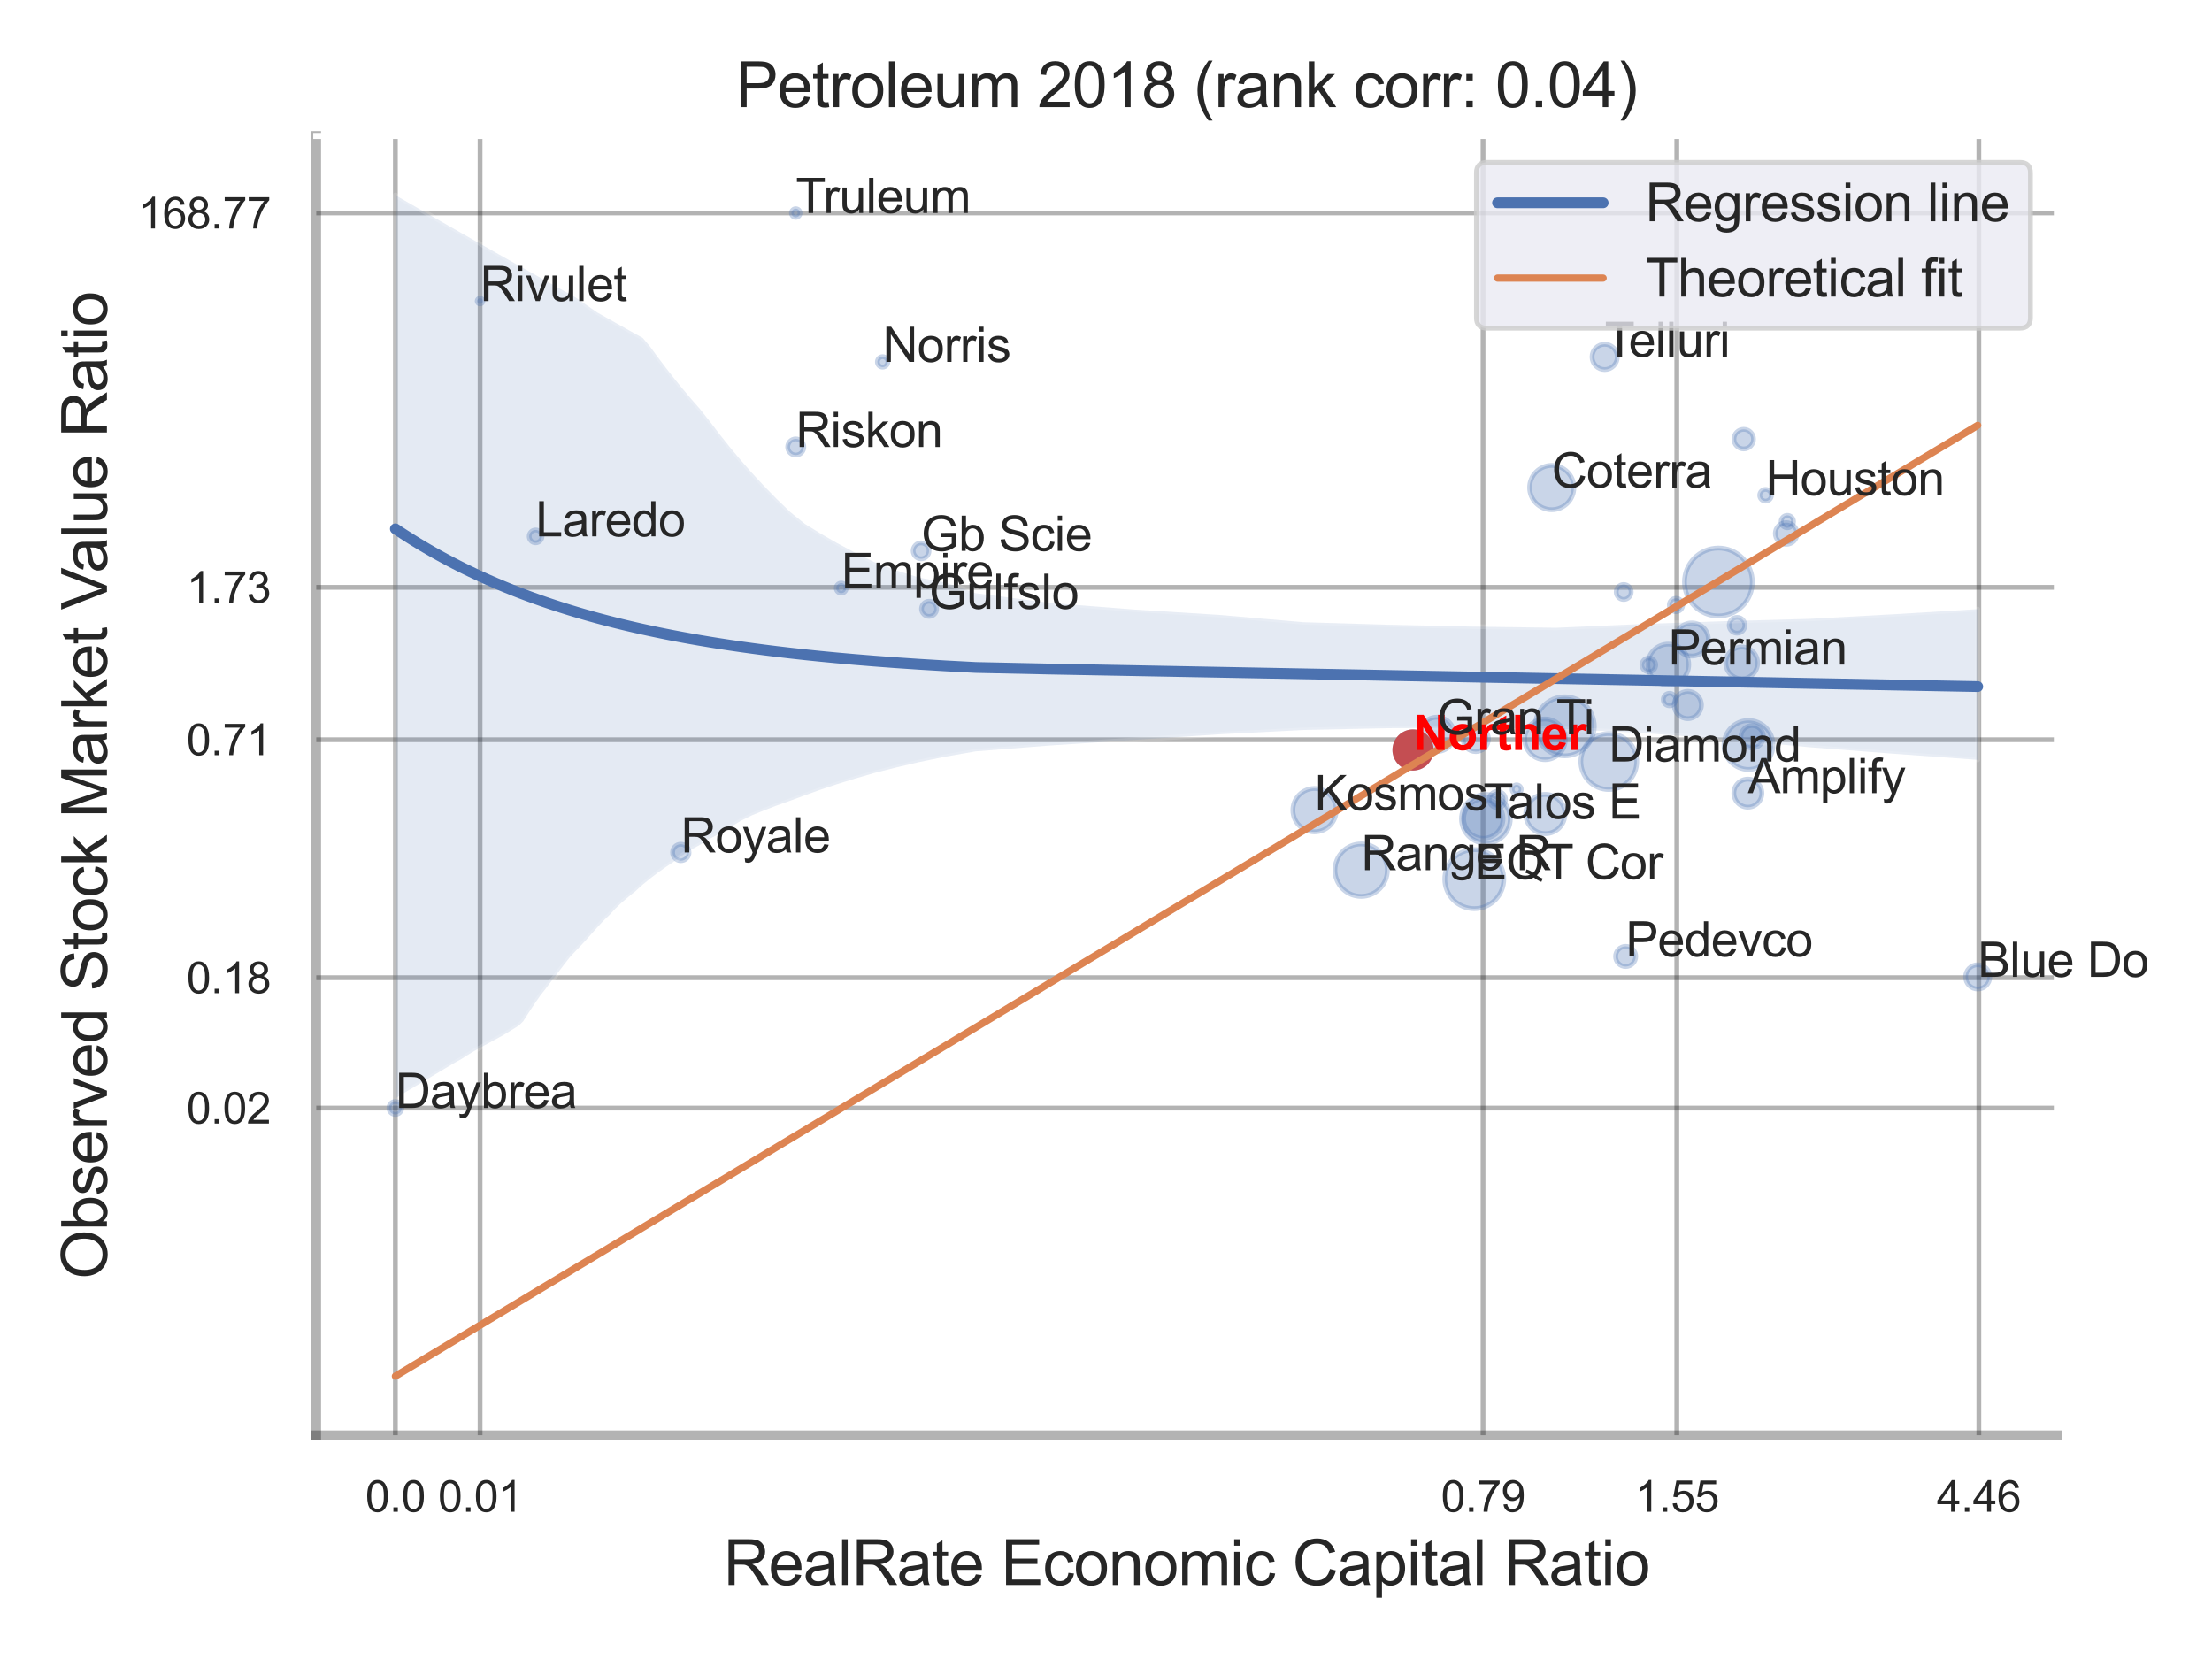 <?xml version="1.0" encoding="utf-8" standalone="no"?>
<!DOCTYPE svg PUBLIC "-//W3C//DTD SVG 1.1//EN"
  "http://www.w3.org/Graphics/SVG/1.1/DTD/svg11.dtd">
<svg xmlns:xlink="http://www.w3.org/1999/xlink" width="460.8pt" height="345.6pt" viewBox="0 0 460.8 345.6" xmlns="http://www.w3.org/2000/svg" version="1.1">
 <defs>
  <style type="text/css">*{stroke-linejoin: round; stroke-linecap: butt}</style>
 </defs>
 <g id="figure_1">
  <g id="patch_1">
   <path d="M 0 345.6 
L 460.8 345.6 
L 460.8 0 
L 0 0 
z
" style="fill: #ffffff"/>
  </g>
  <g id="axes_1">
   <g id="patch_2">
    <path d="M 65.88 298.98 
L 428.478 298.98 
L 428.478 28.32 
L 65.88 28.32 
z
" style="fill: #ffffff"/>
   </g>
   <g id="matplotlib.axis_1">
    <g id="xtick_1">
     <g id="line2d_1">
      <path d="M 82.362 298.98 
L 82.362 28.32 
" clip-path="url(#p781870c4c3)" style="fill: none; stroke: #000000; stroke-opacity: 0.3; stroke-linecap: round"/>
     </g>
     <g id="text_1">
      <!-- 0.0 -->
      <g style="fill: #262626" transform="translate(76.107 314.922) scale(0.09 -0.09)">
       <defs>
        <path id="ArialMT-30" d="M 266 2259 
Q 266 3072 433 3567 
Q 600 4063 929 4331 
Q 1259 4600 1759 4600 
Q 2128 4600 2406 4451 
Q 2684 4303 2865 4023 
Q 3047 3744 3150 3342 
Q 3253 2941 3253 2259 
Q 3253 1453 3087 958 
Q 2922 463 2592 192 
Q 2263 -78 1759 -78 
Q 1097 -78 719 397 
Q 266 969 266 2259 
z
M 844 2259 
Q 844 1131 1108 757 
Q 1372 384 1759 384 
Q 2147 384 2411 759 
Q 2675 1134 2675 2259 
Q 2675 3391 2411 3762 
Q 2147 4134 1753 4134 
Q 1366 4134 1134 3806 
Q 844 3388 844 2259 
z
" transform="scale(0.016)"/>
        <path id="ArialMT-2e" d="M 581 0 
L 581 641 
L 1222 641 
L 1222 0 
L 581 0 
z
" transform="scale(0.016)"/>
       </defs>
       <use xlink:href="#ArialMT-30"/>
       <use xlink:href="#ArialMT-2e" x="55.615"/>
       <use xlink:href="#ArialMT-30" x="83.398"/>
      </g>
     </g>
    </g>
    <g id="xtick_2">
     <g id="line2d_2">
      <path d="M 100.006 298.98 
L 100.006 28.32 
" clip-path="url(#p781870c4c3)" style="fill: none; stroke: #000000; stroke-opacity: 0.3; stroke-linecap: round"/>
     </g>
     <g id="text_2">
      <!-- 0.01 -->
      <g style="fill: #262626" transform="translate(91.249 314.922) scale(0.09 -0.09)">
       <defs>
        <path id="ArialMT-31" d="M 2384 0 
L 1822 0 
L 1822 3584 
Q 1619 3391 1289 3197 
Q 959 3003 697 2906 
L 697 3450 
Q 1169 3672 1522 3987 
Q 1875 4303 2022 4600 
L 2384 4600 
L 2384 0 
z
" transform="scale(0.016)"/>
       </defs>
       <use xlink:href="#ArialMT-30"/>
       <use xlink:href="#ArialMT-2e" x="55.615"/>
       <use xlink:href="#ArialMT-30" x="83.398"/>
       <use xlink:href="#ArialMT-31" x="139.014"/>
      </g>
     </g>
    </g>
    <g id="xtick_3">
     <g id="line2d_3">
      <path d="M 308.944 298.98 
L 308.944 28.32 
" clip-path="url(#p781870c4c3)" style="fill: none; stroke: #000000; stroke-opacity: 0.3; stroke-linecap: round"/>
     </g>
     <g id="text_3">
      <!-- 0.79 -->
      <g style="fill: #262626" transform="translate(300.187 314.922) scale(0.09 -0.09)">
       <defs>
        <path id="ArialMT-37" d="M 303 3981 
L 303 4522 
L 3269 4522 
L 3269 4084 
Q 2831 3619 2401 2847 
Q 1972 2075 1738 1259 
Q 1569 684 1522 0 
L 944 0 
Q 953 541 1156 1306 
Q 1359 2072 1739 2783 
Q 2119 3494 2547 3981 
L 303 3981 
z
" transform="scale(0.016)"/>
        <path id="ArialMT-39" d="M 350 1059 
L 891 1109 
Q 959 728 1153 556 
Q 1347 384 1650 384 
Q 1909 384 2104 503 
Q 2300 622 2425 820 
Q 2550 1019 2634 1356 
Q 2719 1694 2719 2044 
Q 2719 2081 2716 2156 
Q 2547 1888 2255 1720 
Q 1963 1553 1622 1553 
Q 1053 1553 659 1965 
Q 266 2378 266 3053 
Q 266 3750 677 4175 
Q 1088 4600 1706 4600 
Q 2153 4600 2523 4359 
Q 2894 4119 3086 3673 
Q 3278 3228 3278 2384 
Q 3278 1506 3087 986 
Q 2897 466 2520 194 
Q 2144 -78 1638 -78 
Q 1100 -78 759 220 
Q 419 519 350 1059 
z
M 2653 3081 
Q 2653 3566 2395 3850 
Q 2138 4134 1775 4134 
Q 1400 4134 1122 3828 
Q 844 3522 844 3034 
Q 844 2597 1108 2323 
Q 1372 2050 1759 2050 
Q 2150 2050 2401 2323 
Q 2653 2597 2653 3081 
z
" transform="scale(0.016)"/>
       </defs>
       <use xlink:href="#ArialMT-30"/>
       <use xlink:href="#ArialMT-2e" x="55.615"/>
       <use xlink:href="#ArialMT-37" x="83.398"/>
       <use xlink:href="#ArialMT-39" x="139.014"/>
      </g>
     </g>
    </g>
    <g id="xtick_4">
     <g id="line2d_4">
      <path d="M 349.308 298.98 
L 349.308 28.32 
" clip-path="url(#p781870c4c3)" style="fill: none; stroke: #000000; stroke-opacity: 0.3; stroke-linecap: round"/>
     </g>
     <g id="text_4">
      <!-- 1.55 -->
      <g style="fill: #262626" transform="translate(340.551 314.922) scale(0.09 -0.09)">
       <defs>
        <path id="ArialMT-35" d="M 266 1200 
L 856 1250 
Q 922 819 1161 601 
Q 1400 384 1738 384 
Q 2144 384 2425 690 
Q 2706 997 2706 1503 
Q 2706 1984 2436 2262 
Q 2166 2541 1728 2541 
Q 1456 2541 1237 2417 
Q 1019 2294 894 2097 
L 366 2166 
L 809 4519 
L 3088 4519 
L 3088 3981 
L 1259 3981 
L 1013 2750 
Q 1425 3038 1878 3038 
Q 2478 3038 2890 2622 
Q 3303 2206 3303 1553 
Q 3303 931 2941 478 
Q 2500 -78 1738 -78 
Q 1113 -78 717 272 
Q 322 622 266 1200 
z
" transform="scale(0.016)"/>
       </defs>
       <use xlink:href="#ArialMT-31"/>
       <use xlink:href="#ArialMT-2e" x="55.615"/>
       <use xlink:href="#ArialMT-35" x="83.398"/>
       <use xlink:href="#ArialMT-35" x="139.014"/>
      </g>
     </g>
    </g>
    <g id="xtick_5">
     <g id="line2d_5">
      <path d="M 412.229 298.98 
L 412.229 28.32 
" clip-path="url(#p781870c4c3)" style="fill: none; stroke: #000000; stroke-opacity: 0.3; stroke-linecap: round"/>
     </g>
     <g id="text_5">
      <!-- 4.46 -->
      <g style="fill: #262626" transform="translate(403.471 314.922) scale(0.09 -0.09)">
       <defs>
        <path id="ArialMT-34" d="M 2069 0 
L 2069 1097 
L 81 1097 
L 81 1613 
L 2172 4581 
L 2631 4581 
L 2631 1613 
L 3250 1613 
L 3250 1097 
L 2631 1097 
L 2631 0 
L 2069 0 
z
M 2069 1613 
L 2069 3678 
L 634 1613 
L 2069 1613 
z
" transform="scale(0.016)"/>
        <path id="ArialMT-36" d="M 3184 3459 
L 2625 3416 
Q 2550 3747 2413 3897 
Q 2184 4138 1850 4138 
Q 1581 4138 1378 3988 
Q 1113 3794 959 3422 
Q 806 3050 800 2363 
Q 1003 2672 1297 2822 
Q 1591 2972 1913 2972 
Q 2475 2972 2870 2558 
Q 3266 2144 3266 1488 
Q 3266 1056 3080 686 
Q 2894 316 2569 119 
Q 2244 -78 1831 -78 
Q 1128 -78 684 439 
Q 241 956 241 2144 
Q 241 3472 731 4075 
Q 1159 4600 1884 4600 
Q 2425 4600 2770 4297 
Q 3116 3994 3184 3459 
z
M 888 1484 
Q 888 1194 1011 928 
Q 1134 663 1356 523 
Q 1578 384 1822 384 
Q 2178 384 2434 671 
Q 2691 959 2691 1453 
Q 2691 1928 2437 2201 
Q 2184 2475 1800 2475 
Q 1419 2475 1153 2201 
Q 888 1928 888 1484 
z
" transform="scale(0.016)"/>
       </defs>
       <use xlink:href="#ArialMT-34"/>
       <use xlink:href="#ArialMT-2e" x="55.615"/>
       <use xlink:href="#ArialMT-34" x="83.398"/>
       <use xlink:href="#ArialMT-36" x="139.014"/>
      </g>
     </g>
    </g>
    <g id="xtick_6"/>
    <g id="xtick_7"/>
    <g id="xtick_8"/>
    <g id="text_6">
     <!-- RealRate Economic Capital Ratio -->
     <g style="fill: #262626" transform="translate(150.721 330.174) scale(0.13 -0.13)">
      <defs>
       <path id="ArialMT-52" d="M 503 0 
L 503 4581 
L 2534 4581 
Q 3147 4581 3465 4457 
Q 3784 4334 3975 4021 
Q 4166 3709 4166 3331 
Q 4166 2844 3850 2509 
Q 3534 2175 2875 2084 
Q 3116 1969 3241 1856 
Q 3506 1613 3744 1247 
L 4541 0 
L 3778 0 
L 3172 953 
Q 2906 1366 2734 1584 
Q 2563 1803 2427 1890 
Q 2291 1978 2150 2013 
Q 2047 2034 1813 2034 
L 1109 2034 
L 1109 0 
L 503 0 
z
M 1109 2559 
L 2413 2559 
Q 2828 2559 3062 2645 
Q 3297 2731 3419 2920 
Q 3541 3109 3541 3331 
Q 3541 3656 3305 3865 
Q 3069 4075 2559 4075 
L 1109 4075 
L 1109 2559 
z
" transform="scale(0.016)"/>
       <path id="ArialMT-65" d="M 2694 1069 
L 3275 997 
Q 3138 488 2766 206 
Q 2394 -75 1816 -75 
Q 1088 -75 661 373 
Q 234 822 234 1631 
Q 234 2469 665 2931 
Q 1097 3394 1784 3394 
Q 2450 3394 2872 2941 
Q 3294 2488 3294 1666 
Q 3294 1616 3291 1516 
L 816 1516 
Q 847 969 1125 678 
Q 1403 388 1819 388 
Q 2128 388 2347 550 
Q 2566 713 2694 1069 
z
M 847 1978 
L 2700 1978 
Q 2663 2397 2488 2606 
Q 2219 2931 1791 2931 
Q 1403 2931 1139 2672 
Q 875 2413 847 1978 
z
" transform="scale(0.016)"/>
       <path id="ArialMT-61" d="M 2588 409 
Q 2275 144 1986 34 
Q 1697 -75 1366 -75 
Q 819 -75 525 192 
Q 231 459 231 875 
Q 231 1119 342 1320 
Q 453 1522 633 1644 
Q 813 1766 1038 1828 
Q 1203 1872 1538 1913 
Q 2219 1994 2541 2106 
Q 2544 2222 2544 2253 
Q 2544 2597 2384 2738 
Q 2169 2928 1744 2928 
Q 1347 2928 1158 2789 
Q 969 2650 878 2297 
L 328 2372 
Q 403 2725 575 2942 
Q 747 3159 1072 3276 
Q 1397 3394 1825 3394 
Q 2250 3394 2515 3294 
Q 2781 3194 2906 3042 
Q 3031 2891 3081 2659 
Q 3109 2516 3109 2141 
L 3109 1391 
Q 3109 606 3145 398 
Q 3181 191 3288 0 
L 2700 0 
Q 2613 175 2588 409 
z
M 2541 1666 
Q 2234 1541 1622 1453 
Q 1275 1403 1131 1340 
Q 988 1278 909 1158 
Q 831 1038 831 891 
Q 831 666 1001 516 
Q 1172 366 1500 366 
Q 1825 366 2078 508 
Q 2331 650 2450 897 
Q 2541 1088 2541 1459 
L 2541 1666 
z
" transform="scale(0.016)"/>
       <path id="ArialMT-6c" d="M 409 0 
L 409 4581 
L 972 4581 
L 972 0 
L 409 0 
z
" transform="scale(0.016)"/>
       <path id="ArialMT-74" d="M 1650 503 
L 1731 6 
Q 1494 -44 1306 -44 
Q 1000 -44 831 53 
Q 663 150 594 308 
Q 525 466 525 972 
L 525 2881 
L 113 2881 
L 113 3319 
L 525 3319 
L 525 4141 
L 1084 4478 
L 1084 3319 
L 1650 3319 
L 1650 2881 
L 1084 2881 
L 1084 941 
Q 1084 700 1114 631 
Q 1144 563 1211 522 
Q 1278 481 1403 481 
Q 1497 481 1650 503 
z
" transform="scale(0.016)"/>
       <path id="ArialMT-20" transform="scale(0.016)"/>
       <path id="ArialMT-45" d="M 506 0 
L 506 4581 
L 3819 4581 
L 3819 4041 
L 1113 4041 
L 1113 2638 
L 3647 2638 
L 3647 2100 
L 1113 2100 
L 1113 541 
L 3925 541 
L 3925 0 
L 506 0 
z
" transform="scale(0.016)"/>
       <path id="ArialMT-63" d="M 2588 1216 
L 3141 1144 
Q 3050 572 2676 248 
Q 2303 -75 1759 -75 
Q 1078 -75 664 370 
Q 250 816 250 1647 
Q 250 2184 428 2587 
Q 606 2991 970 3192 
Q 1334 3394 1763 3394 
Q 2303 3394 2647 3120 
Q 2991 2847 3088 2344 
L 2541 2259 
Q 2463 2594 2264 2762 
Q 2066 2931 1784 2931 
Q 1359 2931 1093 2626 
Q 828 2322 828 1663 
Q 828 994 1084 691 
Q 1341 388 1753 388 
Q 2084 388 2306 591 
Q 2528 794 2588 1216 
z
" transform="scale(0.016)"/>
       <path id="ArialMT-6f" d="M 213 1659 
Q 213 2581 725 3025 
Q 1153 3394 1769 3394 
Q 2453 3394 2887 2945 
Q 3322 2497 3322 1706 
Q 3322 1066 3130 698 
Q 2938 331 2570 128 
Q 2203 -75 1769 -75 
Q 1072 -75 642 372 
Q 213 819 213 1659 
z
M 791 1659 
Q 791 1022 1069 705 
Q 1347 388 1769 388 
Q 2188 388 2466 706 
Q 2744 1025 2744 1678 
Q 2744 2294 2464 2611 
Q 2184 2928 1769 2928 
Q 1347 2928 1069 2612 
Q 791 2297 791 1659 
z
" transform="scale(0.016)"/>
       <path id="ArialMT-6e" d="M 422 0 
L 422 3319 
L 928 3319 
L 928 2847 
Q 1294 3394 1984 3394 
Q 2284 3394 2536 3286 
Q 2788 3178 2913 3003 
Q 3038 2828 3088 2588 
Q 3119 2431 3119 2041 
L 3119 0 
L 2556 0 
L 2556 2019 
Q 2556 2363 2490 2533 
Q 2425 2703 2258 2804 
Q 2091 2906 1866 2906 
Q 1506 2906 1245 2678 
Q 984 2450 984 1813 
L 984 0 
L 422 0 
z
" transform="scale(0.016)"/>
       <path id="ArialMT-6d" d="M 422 0 
L 422 3319 
L 925 3319 
L 925 2853 
Q 1081 3097 1340 3245 
Q 1600 3394 1931 3394 
Q 2300 3394 2536 3241 
Q 2772 3088 2869 2813 
Q 3263 3394 3894 3394 
Q 4388 3394 4653 3120 
Q 4919 2847 4919 2278 
L 4919 0 
L 4359 0 
L 4359 2091 
Q 4359 2428 4304 2576 
Q 4250 2725 4106 2815 
Q 3963 2906 3769 2906 
Q 3419 2906 3187 2673 
Q 2956 2441 2956 1928 
L 2956 0 
L 2394 0 
L 2394 2156 
Q 2394 2531 2256 2718 
Q 2119 2906 1806 2906 
Q 1569 2906 1367 2781 
Q 1166 2656 1075 2415 
Q 984 2175 984 1722 
L 984 0 
L 422 0 
z
" transform="scale(0.016)"/>
       <path id="ArialMT-69" d="M 425 3934 
L 425 4581 
L 988 4581 
L 988 3934 
L 425 3934 
z
M 425 0 
L 425 3319 
L 988 3319 
L 988 0 
L 425 0 
z
" transform="scale(0.016)"/>
       <path id="ArialMT-43" d="M 3763 1606 
L 4369 1453 
Q 4178 706 3683 314 
Q 3188 -78 2472 -78 
Q 1731 -78 1267 223 
Q 803 525 561 1097 
Q 319 1669 319 2325 
Q 319 3041 592 3573 
Q 866 4106 1370 4382 
Q 1875 4659 2481 4659 
Q 3169 4659 3637 4309 
Q 4106 3959 4291 3325 
L 3694 3184 
Q 3534 3684 3231 3912 
Q 2928 4141 2469 4141 
Q 1941 4141 1586 3887 
Q 1231 3634 1087 3207 
Q 944 2781 944 2328 
Q 944 1744 1114 1308 
Q 1284 872 1643 656 
Q 2003 441 2422 441 
Q 2931 441 3284 734 
Q 3638 1028 3763 1606 
z
" transform="scale(0.016)"/>
       <path id="ArialMT-70" d="M 422 -1272 
L 422 3319 
L 934 3319 
L 934 2888 
Q 1116 3141 1344 3267 
Q 1572 3394 1897 3394 
Q 2322 3394 2647 3175 
Q 2972 2956 3137 2557 
Q 3303 2159 3303 1684 
Q 3303 1175 3120 767 
Q 2938 359 2589 142 
Q 2241 -75 1856 -75 
Q 1575 -75 1351 44 
Q 1128 163 984 344 
L 984 -1272 
L 422 -1272 
z
M 931 1641 
Q 931 1000 1190 694 
Q 1450 388 1819 388 
Q 2194 388 2461 705 
Q 2728 1022 2728 1688 
Q 2728 2322 2467 2637 
Q 2206 2953 1844 2953 
Q 1484 2953 1207 2617 
Q 931 2281 931 1641 
z
" transform="scale(0.016)"/>
      </defs>
      <use xlink:href="#ArialMT-52"/>
      <use xlink:href="#ArialMT-65" x="72.217"/>
      <use xlink:href="#ArialMT-61" x="127.832"/>
      <use xlink:href="#ArialMT-6c" x="183.447"/>
      <use xlink:href="#ArialMT-52" x="205.664"/>
      <use xlink:href="#ArialMT-61" x="277.881"/>
      <use xlink:href="#ArialMT-74" x="333.496"/>
      <use xlink:href="#ArialMT-65" x="361.279"/>
      <use xlink:href="#ArialMT-20" x="416.895"/>
      <use xlink:href="#ArialMT-45" x="444.678"/>
      <use xlink:href="#ArialMT-63" x="511.377"/>
      <use xlink:href="#ArialMT-6f" x="561.377"/>
      <use xlink:href="#ArialMT-6e" x="616.992"/>
      <use xlink:href="#ArialMT-6f" x="672.607"/>
      <use xlink:href="#ArialMT-6d" x="728.223"/>
      <use xlink:href="#ArialMT-69" x="811.523"/>
      <use xlink:href="#ArialMT-63" x="833.74"/>
      <use xlink:href="#ArialMT-20" x="883.74"/>
      <use xlink:href="#ArialMT-43" x="911.523"/>
      <use xlink:href="#ArialMT-61" x="983.74"/>
      <use xlink:href="#ArialMT-70" x="1039.355"/>
      <use xlink:href="#ArialMT-69" x="1094.971"/>
      <use xlink:href="#ArialMT-74" x="1117.188"/>
      <use xlink:href="#ArialMT-61" x="1144.971"/>
      <use xlink:href="#ArialMT-6c" x="1200.586"/>
      <use xlink:href="#ArialMT-20" x="1222.803"/>
      <use xlink:href="#ArialMT-52" x="1250.586"/>
      <use xlink:href="#ArialMT-61" x="1322.803"/>
      <use xlink:href="#ArialMT-74" x="1378.418"/>
      <use xlink:href="#ArialMT-69" x="1406.201"/>
      <use xlink:href="#ArialMT-6f" x="1428.418"/>
     </g>
    </g>
   </g>
   <g id="matplotlib.axis_2">
    <g id="ytick_1">
     <g id="line2d_6">
      <path d="M 65.88 230.831 
L 428.478 230.831 
" clip-path="url(#p781870c4c3)" style="fill: none; stroke: #000000; stroke-opacity: 0.3; stroke-linecap: round"/>
     </g>
     <g id="text_7">
      <!-- 0.02 -->
      <g style="fill: #262626" transform="translate(38.865 234.052) scale(0.09 -0.09)">
       <defs>
        <path id="ArialMT-32" d="M 3222 541 
L 3222 0 
L 194 0 
Q 188 203 259 391 
Q 375 700 629 1000 
Q 884 1300 1366 1694 
Q 2113 2306 2375 2664 
Q 2638 3022 2638 3341 
Q 2638 3675 2398 3904 
Q 2159 4134 1775 4134 
Q 1369 4134 1125 3890 
Q 881 3647 878 3216 
L 300 3275 
Q 359 3922 746 4261 
Q 1134 4600 1788 4600 
Q 2447 4600 2831 4234 
Q 3216 3869 3216 3328 
Q 3216 3053 3103 2787 
Q 2991 2522 2730 2228 
Q 2469 1934 1863 1422 
Q 1356 997 1212 845 
Q 1069 694 975 541 
L 3222 541 
z
" transform="scale(0.016)"/>
       </defs>
       <use xlink:href="#ArialMT-30"/>
       <use xlink:href="#ArialMT-2e" x="55.615"/>
       <use xlink:href="#ArialMT-30" x="83.398"/>
       <use xlink:href="#ArialMT-32" x="139.014"/>
      </g>
     </g>
    </g>
    <g id="ytick_2">
     <g id="line2d_7">
      <path d="M 65.88 203.673 
L 428.478 203.673 
" clip-path="url(#p781870c4c3)" style="fill: none; stroke: #000000; stroke-opacity: 0.3; stroke-linecap: round"/>
     </g>
     <g id="text_8">
      <!-- 0.18 -->
      <g style="fill: #262626" transform="translate(38.865 206.894) scale(0.09 -0.09)">
       <defs>
        <path id="ArialMT-38" d="M 1131 2484 
Q 781 2613 612 2850 
Q 444 3088 444 3419 
Q 444 3919 803 4259 
Q 1163 4600 1759 4600 
Q 2359 4600 2725 4251 
Q 3091 3903 3091 3403 
Q 3091 3084 2923 2848 
Q 2756 2613 2416 2484 
Q 2838 2347 3058 2040 
Q 3278 1734 3278 1309 
Q 3278 722 2862 322 
Q 2447 -78 1769 -78 
Q 1091 -78 675 323 
Q 259 725 259 1325 
Q 259 1772 486 2073 
Q 713 2375 1131 2484 
z
M 1019 3438 
Q 1019 3113 1228 2906 
Q 1438 2700 1772 2700 
Q 2097 2700 2305 2904 
Q 2513 3109 2513 3406 
Q 2513 3716 2298 3927 
Q 2084 4138 1766 4138 
Q 1444 4138 1231 3931 
Q 1019 3725 1019 3438 
z
M 838 1322 
Q 838 1081 952 856 
Q 1066 631 1291 507 
Q 1516 384 1775 384 
Q 2178 384 2440 643 
Q 2703 903 2703 1303 
Q 2703 1709 2433 1975 
Q 2163 2241 1756 2241 
Q 1359 2241 1098 1978 
Q 838 1716 838 1322 
z
" transform="scale(0.016)"/>
       </defs>
       <use xlink:href="#ArialMT-30"/>
       <use xlink:href="#ArialMT-2e" x="55.615"/>
       <use xlink:href="#ArialMT-31" x="83.398"/>
       <use xlink:href="#ArialMT-38" x="139.014"/>
      </g>
     </g>
    </g>
    <g id="ytick_3">
     <g id="line2d_8">
      <path d="M 65.88 154.095 
L 428.478 154.095 
" clip-path="url(#p781870c4c3)" style="fill: none; stroke: #000000; stroke-opacity: 0.3; stroke-linecap: round"/>
     </g>
     <g id="text_9">
      <!-- 0.71 -->
      <g style="fill: #262626" transform="translate(38.865 157.316) scale(0.09 -0.09)">
       <use xlink:href="#ArialMT-30"/>
       <use xlink:href="#ArialMT-2e" x="55.615"/>
       <use xlink:href="#ArialMT-37" x="83.398"/>
       <use xlink:href="#ArialMT-31" x="139.014"/>
      </g>
     </g>
    </g>
    <g id="ytick_4">
     <g id="line2d_9">
      <path d="M 65.88 122.351 
L 428.478 122.351 
" clip-path="url(#p781870c4c3)" style="fill: none; stroke: #000000; stroke-opacity: 0.3; stroke-linecap: round"/>
     </g>
     <g id="text_10">
      <!-- 1.73 -->
      <g style="fill: #262626" transform="translate(38.865 125.572) scale(0.09 -0.09)">
       <defs>
        <path id="ArialMT-33" d="M 269 1209 
L 831 1284 
Q 928 806 1161 595 
Q 1394 384 1728 384 
Q 2125 384 2398 659 
Q 2672 934 2672 1341 
Q 2672 1728 2419 1979 
Q 2166 2231 1775 2231 
Q 1616 2231 1378 2169 
L 1441 2663 
Q 1497 2656 1531 2656 
Q 1891 2656 2178 2843 
Q 2466 3031 2466 3422 
Q 2466 3731 2256 3934 
Q 2047 4138 1716 4138 
Q 1388 4138 1169 3931 
Q 950 3725 888 3313 
L 325 3413 
Q 428 3978 793 4289 
Q 1159 4600 1703 4600 
Q 2078 4600 2393 4439 
Q 2709 4278 2876 4000 
Q 3044 3722 3044 3409 
Q 3044 3113 2884 2869 
Q 2725 2625 2413 2481 
Q 2819 2388 3044 2092 
Q 3269 1797 3269 1353 
Q 3269 753 2831 336 
Q 2394 -81 1725 -81 
Q 1122 -81 723 278 
Q 325 638 269 1209 
z
" transform="scale(0.016)"/>
       </defs>
       <use xlink:href="#ArialMT-31"/>
       <use xlink:href="#ArialMT-2e" x="55.615"/>
       <use xlink:href="#ArialMT-37" x="83.398"/>
       <use xlink:href="#ArialMT-33" x="139.014"/>
      </g>
     </g>
    </g>
    <g id="ytick_5">
     <g id="line2d_10">
      <path d="M 65.88 44.369 
L 428.478 44.369 
" clip-path="url(#p781870c4c3)" style="fill: none; stroke: #000000; stroke-opacity: 0.3; stroke-linecap: round"/>
     </g>
     <g id="text_11">
      <!-- 168.77 -->
      <g style="fill: #262626" transform="translate(28.855 47.59) scale(0.09 -0.09)">
       <use xlink:href="#ArialMT-31"/>
       <use xlink:href="#ArialMT-36" x="55.615"/>
       <use xlink:href="#ArialMT-38" x="111.23"/>
       <use xlink:href="#ArialMT-2e" x="166.846"/>
       <use xlink:href="#ArialMT-37" x="194.629"/>
       <use xlink:href="#ArialMT-37" x="250.244"/>
      </g>
     </g>
    </g>
    <g id="ytick_6"/>
    <g id="ytick_7"/>
    <g id="ytick_8"/>
    <g id="ytick_9"/>
    <g id="text_12">
     <!-- Observed Stock Market Value Ratio -->
     <g style="fill: #262626" transform="translate(22.272 266.489) rotate(-90) scale(0.13 -0.13)">
      <defs>
       <path id="ArialMT-4f" d="M 309 2231 
Q 309 3372 921 4017 
Q 1534 4663 2503 4663 
Q 3138 4663 3647 4359 
Q 4156 4056 4423 3514 
Q 4691 2972 4691 2284 
Q 4691 1588 4409 1038 
Q 4128 488 3612 205 
Q 3097 -78 2500 -78 
Q 1853 -78 1343 234 
Q 834 547 571 1087 
Q 309 1628 309 2231 
z
M 934 2222 
Q 934 1394 1379 917 
Q 1825 441 2497 441 
Q 3181 441 3623 922 
Q 4066 1403 4066 2288 
Q 4066 2847 3877 3264 
Q 3688 3681 3323 3911 
Q 2959 4141 2506 4141 
Q 1863 4141 1398 3698 
Q 934 3256 934 2222 
z
" transform="scale(0.016)"/>
       <path id="ArialMT-62" d="M 941 0 
L 419 0 
L 419 4581 
L 981 4581 
L 981 2947 
Q 1338 3394 1891 3394 
Q 2197 3394 2470 3270 
Q 2744 3147 2920 2923 
Q 3097 2700 3197 2384 
Q 3297 2069 3297 1709 
Q 3297 856 2875 390 
Q 2453 -75 1863 -75 
Q 1275 -75 941 416 
L 941 0 
z
M 934 1684 
Q 934 1088 1097 822 
Q 1363 388 1816 388 
Q 2184 388 2453 708 
Q 2722 1028 2722 1663 
Q 2722 2313 2464 2622 
Q 2206 2931 1841 2931 
Q 1472 2931 1203 2611 
Q 934 2291 934 1684 
z
" transform="scale(0.016)"/>
       <path id="ArialMT-73" d="M 197 991 
L 753 1078 
Q 800 744 1014 566 
Q 1228 388 1613 388 
Q 2000 388 2187 545 
Q 2375 703 2375 916 
Q 2375 1106 2209 1216 
Q 2094 1291 1634 1406 
Q 1016 1563 777 1677 
Q 538 1791 414 1992 
Q 291 2194 291 2438 
Q 291 2659 392 2848 
Q 494 3038 669 3163 
Q 800 3259 1026 3326 
Q 1253 3394 1513 3394 
Q 1903 3394 2198 3281 
Q 2494 3169 2634 2976 
Q 2775 2784 2828 2463 
L 2278 2388 
Q 2241 2644 2061 2787 
Q 1881 2931 1553 2931 
Q 1166 2931 1000 2803 
Q 834 2675 834 2503 
Q 834 2394 903 2306 
Q 972 2216 1119 2156 
Q 1203 2125 1616 2013 
Q 2213 1853 2448 1751 
Q 2684 1650 2818 1456 
Q 2953 1263 2953 975 
Q 2953 694 2789 445 
Q 2625 197 2315 61 
Q 2006 -75 1616 -75 
Q 969 -75 630 194 
Q 291 463 197 991 
z
" transform="scale(0.016)"/>
       <path id="ArialMT-72" d="M 416 0 
L 416 3319 
L 922 3319 
L 922 2816 
Q 1116 3169 1280 3281 
Q 1444 3394 1641 3394 
Q 1925 3394 2219 3213 
L 2025 2691 
Q 1819 2813 1613 2813 
Q 1428 2813 1281 2702 
Q 1134 2591 1072 2394 
Q 978 2094 978 1738 
L 978 0 
L 416 0 
z
" transform="scale(0.016)"/>
       <path id="ArialMT-76" d="M 1344 0 
L 81 3319 
L 675 3319 
L 1388 1331 
Q 1503 1009 1600 663 
Q 1675 925 1809 1294 
L 2547 3319 
L 3125 3319 
L 1869 0 
L 1344 0 
z
" transform="scale(0.016)"/>
       <path id="ArialMT-64" d="M 2575 0 
L 2575 419 
Q 2259 -75 1647 -75 
Q 1250 -75 917 144 
Q 584 363 401 755 
Q 219 1147 219 1656 
Q 219 2153 384 2558 
Q 550 2963 881 3178 
Q 1213 3394 1622 3394 
Q 1922 3394 2156 3267 
Q 2391 3141 2538 2938 
L 2538 4581 
L 3097 4581 
L 3097 0 
L 2575 0 
z
M 797 1656 
Q 797 1019 1065 703 
Q 1334 388 1700 388 
Q 2069 388 2326 689 
Q 2584 991 2584 1609 
Q 2584 2291 2321 2609 
Q 2059 2928 1675 2928 
Q 1300 2928 1048 2622 
Q 797 2316 797 1656 
z
" transform="scale(0.016)"/>
       <path id="ArialMT-53" d="M 288 1472 
L 859 1522 
Q 900 1178 1048 958 
Q 1197 738 1509 602 
Q 1822 466 2213 466 
Q 2559 466 2825 569 
Q 3091 672 3220 851 
Q 3350 1031 3350 1244 
Q 3350 1459 3225 1620 
Q 3100 1781 2813 1891 
Q 2628 1963 1997 2114 
Q 1366 2266 1113 2400 
Q 784 2572 623 2826 
Q 463 3081 463 3397 
Q 463 3744 659 4045 
Q 856 4347 1234 4503 
Q 1613 4659 2075 4659 
Q 2584 4659 2973 4495 
Q 3363 4331 3572 4012 
Q 3781 3694 3797 3291 
L 3216 3247 
Q 3169 3681 2898 3903 
Q 2628 4125 2100 4125 
Q 1550 4125 1298 3923 
Q 1047 3722 1047 3438 
Q 1047 3191 1225 3031 
Q 1400 2872 2139 2705 
Q 2878 2538 3153 2413 
Q 3553 2228 3743 1945 
Q 3934 1663 3934 1294 
Q 3934 928 3725 604 
Q 3516 281 3123 101 
Q 2731 -78 2241 -78 
Q 1619 -78 1198 103 
Q 778 284 539 648 
Q 300 1013 288 1472 
z
" transform="scale(0.016)"/>
       <path id="ArialMT-6b" d="M 425 0 
L 425 4581 
L 988 4581 
L 988 1969 
L 2319 3319 
L 3047 3319 
L 1778 2088 
L 3175 0 
L 2481 0 
L 1384 1697 
L 988 1316 
L 988 0 
L 425 0 
z
" transform="scale(0.016)"/>
       <path id="ArialMT-4d" d="M 475 0 
L 475 4581 
L 1388 4581 
L 2472 1338 
Q 2622 884 2691 659 
Q 2769 909 2934 1394 
L 4031 4581 
L 4847 4581 
L 4847 0 
L 4263 0 
L 4263 3834 
L 2931 0 
L 2384 0 
L 1059 3900 
L 1059 0 
L 475 0 
z
" transform="scale(0.016)"/>
       <path id="ArialMT-56" d="M 1803 0 
L 28 4581 
L 684 4581 
L 1875 1253 
Q 2019 853 2116 503 
Q 2222 878 2363 1253 
L 3600 4581 
L 4219 4581 
L 2425 0 
L 1803 0 
z
" transform="scale(0.016)"/>
       <path id="ArialMT-75" d="M 2597 0 
L 2597 488 
Q 2209 -75 1544 -75 
Q 1250 -75 995 37 
Q 741 150 617 320 
Q 494 491 444 738 
Q 409 903 409 1263 
L 409 3319 
L 972 3319 
L 972 1478 
Q 972 1038 1006 884 
Q 1059 663 1231 536 
Q 1403 409 1656 409 
Q 1909 409 2131 539 
Q 2353 669 2445 892 
Q 2538 1116 2538 1541 
L 2538 3319 
L 3100 3319 
L 3100 0 
L 2597 0 
z
" transform="scale(0.016)"/>
      </defs>
      <use xlink:href="#ArialMT-4f"/>
      <use xlink:href="#ArialMT-62" x="77.783"/>
      <use xlink:href="#ArialMT-73" x="133.398"/>
      <use xlink:href="#ArialMT-65" x="183.398"/>
      <use xlink:href="#ArialMT-72" x="239.014"/>
      <use xlink:href="#ArialMT-76" x="272.314"/>
      <use xlink:href="#ArialMT-65" x="322.314"/>
      <use xlink:href="#ArialMT-64" x="377.93"/>
      <use xlink:href="#ArialMT-20" x="433.545"/>
      <use xlink:href="#ArialMT-53" x="461.328"/>
      <use xlink:href="#ArialMT-74" x="528.027"/>
      <use xlink:href="#ArialMT-6f" x="555.811"/>
      <use xlink:href="#ArialMT-63" x="611.426"/>
      <use xlink:href="#ArialMT-6b" x="661.426"/>
      <use xlink:href="#ArialMT-20" x="711.426"/>
      <use xlink:href="#ArialMT-4d" x="739.209"/>
      <use xlink:href="#ArialMT-61" x="822.51"/>
      <use xlink:href="#ArialMT-72" x="878.125"/>
      <use xlink:href="#ArialMT-6b" x="911.426"/>
      <use xlink:href="#ArialMT-65" x="961.426"/>
      <use xlink:href="#ArialMT-74" x="1017.041"/>
      <use xlink:href="#ArialMT-20" x="1044.824"/>
      <use xlink:href="#ArialMT-56" x="1072.607"/>
      <use xlink:href="#ArialMT-61" x="1131.932"/>
      <use xlink:href="#ArialMT-6c" x="1187.547"/>
      <use xlink:href="#ArialMT-75" x="1209.764"/>
      <use xlink:href="#ArialMT-65" x="1265.379"/>
      <use xlink:href="#ArialMT-20" x="1320.994"/>
      <use xlink:href="#ArialMT-52" x="1348.777"/>
      <use xlink:href="#ArialMT-61" x="1420.994"/>
      <use xlink:href="#ArialMT-74" x="1476.609"/>
      <use xlink:href="#ArialMT-69" x="1504.393"/>
      <use xlink:href="#ArialMT-6f" x="1526.609"/>
     </g>
    </g>
   </g>
   <g id="PathCollection_1">
    <path d="M 309.542 175.664 
C 310.89 175.664 312.182 175.129 313.135 174.176 
C 314.087 173.224 314.623 171.931 314.623 170.584 
C 314.623 169.237 314.087 167.944 313.135 166.992 
C 312.182 166.039 310.89 165.504 309.542 165.504 
C 308.195 165.504 306.903 166.039 305.95 166.992 
C 304.997 167.944 304.462 169.237 304.462 170.584 
C 304.462 171.931 304.997 173.224 305.95 174.176 
C 306.903 175.129 308.195 175.664 309.542 175.664 
z
" clip-path="url(#p781870c4c3)" style="fill: #4c72b0; fill-opacity: 0.3; stroke: #4c72b0; stroke-opacity: 0.3"/>
    <path d="M 311.931 168.256 
C 312.38 168.256 312.81 168.077 313.127 167.76 
C 313.445 167.443 313.623 167.013 313.623 166.564 
C 313.623 166.115 313.445 165.685 313.127 165.367 
C 312.81 165.05 312.38 164.872 311.931 164.872 
C 311.482 164.872 311.052 165.05 310.735 165.367 
C 310.417 165.685 310.239 166.115 310.239 166.564 
C 310.239 167.013 310.417 167.443 310.735 167.76 
C 311.052 168.077 311.482 168.256 311.931 168.256 
z
" clip-path="url(#p781870c4c3)" style="fill: #4c72b0; fill-opacity: 0.3; stroke: #4c72b0; stroke-opacity: 0.3"/>
    <path d="M 307.119 189.282 
C 308.749 189.282 310.313 188.634 311.465 187.481 
C 312.618 186.329 313.266 184.765 313.266 183.135 
C 313.266 181.505 312.618 179.941 311.465 178.788 
C 310.313 177.636 308.749 176.988 307.119 176.988 
C 305.489 176.988 303.925 177.636 302.772 178.788 
C 301.62 179.941 300.972 181.505 300.972 183.135 
C 300.972 184.765 301.62 186.329 302.772 187.481 
C 303.925 188.634 305.489 189.282 307.119 189.282 
z
" clip-path="url(#p781870c4c3)" style="fill: #4c72b0; fill-opacity: 0.3; stroke: #4c72b0; stroke-opacity: 0.3"/>
    <path d="M 307.425 156.571 
C 308.126 156.571 308.798 156.293 309.294 155.797 
C 309.789 155.302 310.068 154.629 310.068 153.928 
C 310.068 153.227 309.789 152.555 309.294 152.059 
C 308.798 151.564 308.126 151.285 307.425 151.285 
C 306.724 151.285 306.051 151.564 305.556 152.059 
C 305.06 152.555 304.781 153.227 304.781 153.928 
C 304.781 154.629 305.06 155.302 305.556 155.797 
C 306.051 156.293 306.724 156.571 307.425 156.571 
z
" clip-path="url(#p781870c4c3)" style="fill: #4c72b0; fill-opacity: 0.3; stroke: #4c72b0; stroke-opacity: 0.3"/>
    <path d="M 334.286 76.986 
C 334.985 76.986 335.655 76.709 336.149 76.215 
C 336.643 75.721 336.921 75.05 336.921 74.352 
C 336.921 73.653 336.643 72.983 336.149 72.489 
C 335.655 71.994 334.985 71.717 334.286 71.717 
C 333.588 71.717 332.917 71.994 332.423 72.489 
C 331.929 72.983 331.652 73.653 331.652 74.352 
C 331.652 75.05 331.929 75.721 332.423 76.215 
C 332.917 76.709 333.588 76.986 334.286 76.986 
z
" clip-path="url(#p781870c4c3)" style="fill: #4c72b0; fill-opacity: 0.3; stroke: #4c72b0; stroke-opacity: 0.3"/>
    <path d="M 347.788 147.029 
C 348.133 147.029 348.464 146.892 348.708 146.648 
C 348.952 146.404 349.09 146.073 349.09 145.728 
C 349.09 145.383 348.952 145.052 348.708 144.807 
C 348.464 144.563 348.133 144.426 347.788 144.426 
C 347.443 144.426 347.112 144.563 346.868 144.807 
C 346.624 145.052 346.486 145.383 346.486 145.728 
C 346.486 146.073 346.624 146.404 346.868 146.648 
C 347.112 146.892 347.443 147.029 347.788 147.029 
z
" clip-path="url(#p781870c4c3)" style="fill: #4c72b0; fill-opacity: 0.3; stroke: #4c72b0; stroke-opacity: 0.3"/>
    <path d="M 361.863 131.899 
C 362.298 131.899 362.717 131.725 363.025 131.417 
C 363.333 131.109 363.506 130.691 363.506 130.255 
C 363.506 129.819 363.333 129.401 363.025 129.093 
C 362.717 128.785 362.298 128.612 361.863 128.612 
C 361.427 128.612 361.009 128.785 360.701 129.093 
C 360.392 129.401 360.219 129.819 360.219 130.255 
C 360.219 130.691 360.392 131.109 360.701 131.417 
C 361.009 131.725 361.427 131.899 361.863 131.899 
z
" clip-path="url(#p781870c4c3)" style="fill: #4c72b0; fill-opacity: 0.3; stroke: #4c72b0; stroke-opacity: 0.3"/>
    <path d="M 343.476 139.963 
C 343.858 139.963 344.225 139.811 344.495 139.541 
C 344.765 139.271 344.917 138.904 344.917 138.522 
C 344.917 138.14 344.765 137.773 344.495 137.503 
C 344.225 137.233 343.858 137.081 343.476 137.081 
C 343.094 137.081 342.727 137.233 342.457 137.503 
C 342.187 137.773 342.035 138.14 342.035 138.522 
C 342.035 138.904 342.187 139.271 342.457 139.541 
C 342.727 139.811 343.094 139.963 343.476 139.963 
z
" clip-path="url(#p781870c4c3)" style="fill: #4c72b0; fill-opacity: 0.3; stroke: #4c72b0; stroke-opacity: 0.3"/>
    <path d="M 325.968 157.459 
C 327.599 157.459 329.164 156.811 330.317 155.658 
C 331.47 154.505 332.118 152.94 332.118 151.309 
C 332.118 149.678 331.47 148.114 330.317 146.96 
C 329.164 145.807 327.599 145.159 325.968 145.159 
C 324.337 145.159 322.773 145.807 321.62 146.96 
C 320.466 148.114 319.818 149.678 319.818 151.309 
C 319.818 152.94 320.466 154.505 321.62 155.658 
C 322.773 156.811 324.337 157.459 325.968 157.459 
z
" clip-path="url(#p781870c4c3)" style="fill: #4c72b0; fill-opacity: 0.3; stroke: #4c72b0; stroke-opacity: 0.3"/>
    <path d="M 372.094 113.398 
C 372.694 113.398 373.27 113.159 373.694 112.735 
C 374.119 112.311 374.357 111.735 374.357 111.135 
C 374.357 110.535 374.119 109.959 373.694 109.535 
C 373.27 109.111 372.694 108.872 372.094 108.872 
C 371.494 108.872 370.919 109.111 370.494 109.535 
C 370.07 109.959 369.832 110.535 369.832 111.135 
C 369.832 111.735 370.07 112.311 370.494 112.735 
C 370.919 113.159 371.494 113.398 372.094 113.398 
z
" clip-path="url(#p781870c4c3)" style="fill: #4c72b0; fill-opacity: 0.3; stroke: #4c72b0; stroke-opacity: 0.3"/>
    <path d="M 283.553 186.734 
C 285.002 186.734 286.392 186.158 287.417 185.133 
C 288.442 184.109 289.018 182.718 289.018 181.269 
C 289.018 179.819 288.442 178.429 287.417 177.404 
C 286.392 176.379 285.002 175.804 283.553 175.804 
C 282.103 175.804 280.713 176.379 279.688 177.404 
C 278.663 178.429 278.087 179.819 278.087 181.269 
C 278.087 182.718 278.663 184.109 279.688 185.133 
C 280.713 186.158 282.103 186.734 283.553 186.734 
z
" clip-path="url(#p781870c4c3)" style="fill: #4c72b0; fill-opacity: 0.3; stroke: #4c72b0; stroke-opacity: 0.3"/>
    <path d="M 372.331 109.944 
C 372.673 109.944 373.002 109.808 373.244 109.566 
C 373.486 109.323 373.623 108.995 373.623 108.652 
C 373.623 108.309 373.486 107.981 373.244 107.738 
C 373.002 107.496 372.673 107.36 372.331 107.36 
C 371.988 107.36 371.659 107.496 371.417 107.738 
C 371.175 107.981 371.039 108.309 371.039 108.652 
C 371.039 108.995 371.175 109.323 371.417 109.566 
C 371.659 109.808 371.988 109.944 372.331 109.944 
z
" clip-path="url(#p781870c4c3)" style="fill: #4c72b0; fill-opacity: 0.3; stroke: #4c72b0; stroke-opacity: 0.3"/>
    <path d="M 364.248 160.291 
C 365.601 160.291 366.898 159.753 367.855 158.796 
C 368.811 157.84 369.349 156.542 369.349 155.189 
C 369.349 153.837 368.811 152.539 367.855 151.582 
C 366.898 150.626 365.601 150.088 364.248 150.088 
C 362.895 150.088 361.597 150.626 360.641 151.582 
C 359.684 152.539 359.146 153.837 359.146 155.189 
C 359.146 156.542 359.684 157.84 360.641 158.796 
C 361.597 159.753 362.895 160.291 364.248 160.291 
z
" clip-path="url(#p781870c4c3)" style="fill: #4c72b0; fill-opacity: 0.3; stroke: #4c72b0; stroke-opacity: 0.3"/>
    <path d="M 315.949 165.402 
C 316.201 165.402 316.443 165.301 316.621 165.123 
C 316.799 164.945 316.899 164.704 316.899 164.452 
C 316.899 164.2 316.799 163.958 316.621 163.78 
C 316.443 163.602 316.201 163.501 315.949 163.501 
C 315.697 163.501 315.455 163.602 315.277 163.78 
C 315.099 163.958 314.999 164.2 314.999 164.452 
C 314.999 164.704 315.099 164.945 315.277 165.123 
C 315.455 165.301 315.697 165.402 315.949 165.402 
z
" clip-path="url(#p781870c4c3)" style="fill: #4c72b0; fill-opacity: 0.3; stroke: #4c72b0; stroke-opacity: 0.3"/>
    <path d="M 411.996 206.025 
C 412.665 206.025 413.307 205.759 413.78 205.286 
C 414.254 204.812 414.519 204.17 414.519 203.501 
C 414.519 202.832 414.254 202.19 413.78 201.717 
C 413.307 201.244 412.665 200.978 411.996 200.978 
C 411.327 200.978 410.685 201.244 410.212 201.717 
C 409.738 202.19 409.473 202.832 409.473 203.501 
C 409.473 204.17 409.738 204.812 410.212 205.286 
C 410.685 205.759 411.327 206.025 411.996 206.025 
z
" clip-path="url(#p781870c4c3)" style="fill: #4c72b0; fill-opacity: 0.3; stroke: #4c72b0; stroke-opacity: 0.3"/>
    <path d="M 357.978 128.317 
C 359.853 128.317 361.652 127.572 362.978 126.246 
C 364.304 124.92 365.049 123.121 365.049 121.246 
C 365.049 119.371 364.304 117.572 362.978 116.246 
C 361.652 114.92 359.853 114.175 357.978 114.175 
C 356.103 114.175 354.304 114.92 352.978 116.246 
C 351.652 117.572 350.907 119.371 350.907 121.246 
C 350.907 123.121 351.652 124.92 352.978 126.246 
C 354.304 127.572 356.103 128.317 357.978 128.317 
z
" clip-path="url(#p781870c4c3)" style="fill: #4c72b0; fill-opacity: 0.3; stroke: #4c72b0; stroke-opacity: 0.3"/>
    <path d="M 165.771 45.275 
C 166.009 45.275 166.238 45.181 166.407 45.012 
C 166.575 44.844 166.67 44.615 166.67 44.377 
C 166.67 44.138 166.575 43.91 166.407 43.741 
C 166.238 43.573 166.009 43.478 165.771 43.478 
C 165.533 43.478 165.304 43.573 165.136 43.741 
C 164.967 43.91 164.872 44.138 164.872 44.377 
C 164.872 44.615 164.967 44.844 165.136 45.012 
C 165.304 45.181 165.533 45.275 165.771 45.275 
z
" clip-path="url(#p781870c4c3)" style="fill: #4c72b0; fill-opacity: 0.3; stroke: #4c72b0; stroke-opacity: 0.3"/>
    <path d="M 323.255 106.181 
C 324.478 106.181 325.651 105.695 326.516 104.83 
C 327.381 103.965 327.867 102.792 327.867 101.568 
C 327.867 100.345 327.381 99.172 326.516 98.307 
C 325.651 97.442 324.478 96.956 323.255 96.956 
C 322.032 96.956 320.859 97.442 319.994 98.307 
C 319.129 99.172 318.643 100.345 318.643 101.568 
C 318.643 102.792 319.129 103.965 319.994 104.83 
C 320.859 105.695 322.032 106.181 323.255 106.181 
z
" clip-path="url(#p781870c4c3)" style="fill: #4c72b0; fill-opacity: 0.3; stroke: #4c72b0; stroke-opacity: 0.3"/>
    <path d="M 338.246 124.882 
C 338.66 124.882 339.057 124.718 339.349 124.425 
C 339.642 124.133 339.806 123.736 339.806 123.322 
C 339.806 122.908 339.642 122.512 339.349 122.219 
C 339.057 121.926 338.66 121.762 338.246 121.762 
C 337.832 121.762 337.435 121.926 337.143 122.219 
C 336.85 122.512 336.686 122.908 336.686 123.322 
C 336.686 123.736 336.85 124.133 337.143 124.425 
C 337.435 124.718 337.832 124.882 338.246 124.882 
z
" clip-path="url(#p781870c4c3)" style="fill: #4c72b0; fill-opacity: 0.3; stroke: #4c72b0; stroke-opacity: 0.3"/>
    <path d="M 175.245 123.555 
C 175.522 123.555 175.789 123.444 175.985 123.248 
C 176.181 123.052 176.291 122.786 176.291 122.508 
C 176.291 122.231 176.181 121.964 175.985 121.768 
C 175.789 121.572 175.522 121.462 175.245 121.462 
C 174.967 121.462 174.701 121.572 174.505 121.768 
C 174.309 121.964 174.198 122.231 174.198 122.508 
C 174.198 122.786 174.309 123.052 174.505 123.248 
C 174.701 123.444 174.967 123.555 175.245 123.555 
z
" clip-path="url(#p781870c4c3)" style="fill: #4c72b0; fill-opacity: 0.3; stroke: #4c72b0; stroke-opacity: 0.3"/>
    <path d="M 365.003 155.82 
C 365.624 155.82 366.22 155.573 366.659 155.134 
C 367.099 154.695 367.345 154.099 367.345 153.477 
C 367.345 152.856 367.099 152.26 366.659 151.821 
C 366.22 151.381 365.624 151.135 365.003 151.135 
C 364.381 151.135 363.785 151.381 363.346 151.821 
C 362.907 152.26 362.66 152.856 362.66 153.477 
C 362.66 154.099 362.907 154.695 363.346 155.134 
C 363.785 155.573 364.381 155.82 365.003 155.82 
z
" clip-path="url(#p781870c4c3)" style="fill: #4c72b0; fill-opacity: 0.3; stroke: #4c72b0; stroke-opacity: 0.3"/>
    <path d="M 349.141 127.419 
C 349.51 127.419 349.863 127.273 350.123 127.013 
C 350.383 126.753 350.529 126.4 350.529 126.031 
C 350.529 125.663 350.383 125.31 350.123 125.05 
C 349.863 124.79 349.51 124.644 349.141 124.644 
C 348.773 124.644 348.42 124.79 348.16 125.05 
C 347.9 125.31 347.754 125.663 347.754 126.031 
C 347.754 126.4 347.9 126.753 348.16 127.013 
C 348.42 127.273 348.773 127.419 349.141 127.419 
z
" clip-path="url(#p781870c4c3)" style="fill: #4c72b0; fill-opacity: 0.3; stroke: #4c72b0; stroke-opacity: 0.3"/>
    <path d="M 363.249 93.516 
C 363.79 93.516 364.309 93.301 364.692 92.918 
C 365.075 92.535 365.29 92.016 365.29 91.474 
C 365.29 90.933 365.075 90.413 364.692 90.031 
C 364.309 89.648 363.79 89.433 363.249 89.433 
C 362.707 89.433 362.188 89.648 361.805 90.031 
C 361.422 90.413 361.207 90.933 361.207 91.474 
C 361.207 92.016 361.422 92.535 361.805 92.918 
C 362.188 93.301 362.707 93.516 363.249 93.516 
z
" clip-path="url(#p781870c4c3)" style="fill: #4c72b0; fill-opacity: 0.3; stroke: #4c72b0; stroke-opacity: 0.3"/>
    <path d="M 294.36 160.021 
C 295.365 160.021 296.329 159.622 297.04 158.911 
C 297.75 158.201 298.149 157.237 298.149 156.232 
C 298.149 155.227 297.75 154.263 297.04 153.553 
C 296.329 152.842 295.365 152.443 294.36 152.443 
C 293.355 152.443 292.391 152.842 291.681 153.553 
C 290.97 154.263 290.571 155.227 290.571 156.232 
C 290.571 157.237 290.97 158.201 291.681 158.911 
C 292.391 159.622 293.355 160.021 294.36 160.021 
z
" clip-path="url(#p781870c4c3)" style="fill: #4c72b0; fill-opacity: 0.3; stroke: #4c72b0; stroke-opacity: 0.3"/>
    <path d="M 338.656 201.342 
C 339.213 201.342 339.747 201.121 340.141 200.727 
C 340.535 200.333 340.757 199.799 340.757 199.241 
C 340.757 198.684 340.535 198.15 340.141 197.756 
C 339.747 197.362 339.213 197.14 338.656 197.14 
C 338.098 197.14 337.564 197.362 337.17 197.756 
C 336.776 198.15 336.555 198.684 336.555 199.241 
C 336.555 199.799 336.776 200.333 337.17 200.727 
C 337.564 201.121 338.098 201.342 338.656 201.342 
z
" clip-path="url(#p781870c4c3)" style="fill: #4c72b0; fill-opacity: 0.3; stroke: #4c72b0; stroke-opacity: 0.3"/>
    <path d="M 367.801 104.393 
C 368.125 104.393 368.435 104.265 368.664 104.036 
C 368.893 103.807 369.021 103.497 369.021 103.174 
C 369.021 102.85 368.893 102.54 368.664 102.311 
C 368.435 102.082 368.125 101.954 367.801 101.954 
C 367.478 101.954 367.168 102.082 366.939 102.311 
C 366.71 102.54 366.582 102.85 366.582 103.174 
C 366.582 103.497 366.71 103.807 366.939 104.036 
C 367.168 104.265 367.478 104.393 367.801 104.393 
z
" clip-path="url(#p781870c4c3)" style="fill: #4c72b0; fill-opacity: 0.3; stroke: #4c72b0; stroke-opacity: 0.3"/>
    <path d="M 82.362 232.151 
C 82.718 232.151 83.059 232.009 83.311 231.757 
C 83.563 231.505 83.704 231.164 83.704 230.808 
C 83.704 230.452 83.563 230.11 83.311 229.858 
C 83.059 229.606 82.718 229.465 82.362 229.465 
C 82.006 229.465 81.664 229.606 81.412 229.858 
C 81.16 230.11 81.019 230.452 81.019 230.808 
C 81.019 231.164 81.16 231.505 81.412 231.757 
C 81.664 232.009 82.006 232.151 82.362 232.151 
z
" clip-path="url(#p781870c4c3)" style="fill: #4c72b0; fill-opacity: 0.3; stroke: #4c72b0; stroke-opacity: 0.3"/>
    <path d="M 191.882 116.409 
C 192.321 116.409 192.743 116.234 193.053 115.923 
C 193.364 115.613 193.539 115.191 193.539 114.752 
C 193.539 114.312 193.364 113.891 193.053 113.58 
C 192.743 113.269 192.321 113.094 191.882 113.094 
C 191.442 113.094 191.021 113.269 190.71 113.58 
C 190.399 113.891 190.224 114.312 190.224 114.752 
C 190.224 115.191 190.399 115.613 190.71 115.923 
C 191.021 116.234 191.442 116.409 191.882 116.409 
z
" clip-path="url(#p781870c4c3)" style="fill: #4c72b0; fill-opacity: 0.3; stroke: #4c72b0; stroke-opacity: 0.3"/>
    <path d="M 299.343 156.556 
C 300.291 156.556 301.201 156.179 301.871 155.508 
C 302.542 154.838 302.919 153.928 302.919 152.98 
C 302.919 152.031 302.542 151.122 301.871 150.451 
C 301.201 149.781 300.291 149.404 299.343 149.404 
C 298.394 149.404 297.485 149.781 296.814 150.451 
C 296.144 151.122 295.767 152.031 295.767 152.98 
C 295.767 153.928 296.144 154.838 296.814 155.508 
C 297.485 156.179 298.394 156.556 299.343 156.556 
z
" clip-path="url(#p781870c4c3)" style="fill: #4c72b0; fill-opacity: 0.3; stroke: #4c72b0; stroke-opacity: 0.3"/>
    <path d="M 362.827 141.423 
C 363.707 141.423 364.551 141.073 365.173 140.451 
C 365.796 139.829 366.145 138.985 366.145 138.105 
C 366.145 137.225 365.796 136.381 365.173 135.758 
C 364.551 135.136 363.707 134.786 362.827 134.786 
C 361.947 134.786 361.103 135.136 360.481 135.758 
C 359.859 136.381 359.509 137.225 359.509 138.105 
C 359.509 138.985 359.859 139.829 360.481 140.451 
C 361.103 141.073 361.947 141.423 362.827 141.423 
z
" clip-path="url(#p781870c4c3)" style="fill: #4c72b0; fill-opacity: 0.3; stroke: #4c72b0; stroke-opacity: 0.3"/>
    <path d="M 193.547 128.404 
C 193.965 128.404 194.366 128.238 194.661 127.942 
C 194.957 127.647 195.123 127.246 195.123 126.828 
C 195.123 126.41 194.957 126.009 194.661 125.713 
C 194.366 125.418 193.965 125.252 193.547 125.252 
C 193.129 125.252 192.728 125.418 192.432 125.713 
C 192.137 126.009 191.971 126.41 191.971 126.828 
C 191.971 127.246 192.137 127.647 192.432 127.942 
C 192.728 128.238 193.129 128.404 193.547 128.404 
z
" clip-path="url(#p781870c4c3)" style="fill: #4c72b0; fill-opacity: 0.3; stroke: #4c72b0; stroke-opacity: 0.3"/>
    <path d="M 100.002 63.32 
C 100.163 63.32 100.317 63.256 100.43 63.143 
C 100.544 63.03 100.607 62.876 100.607 62.715 
C 100.607 62.555 100.544 62.401 100.43 62.287 
C 100.317 62.174 100.163 62.11 100.002 62.11 
C 99.842 62.11 99.688 62.174 99.574 62.287 
C 99.461 62.401 99.397 62.555 99.397 62.715 
C 99.397 62.876 99.461 63.03 99.574 63.143 
C 99.688 63.256 99.842 63.32 100.002 63.32 
z
" clip-path="url(#p781870c4c3)" style="fill: #4c72b0; fill-opacity: 0.3; stroke: #4c72b0; stroke-opacity: 0.3"/>
    <path d="M 351.596 149.706 
C 352.35 149.706 353.073 149.406 353.607 148.873 
C 354.14 148.34 354.44 147.616 354.44 146.862 
C 354.44 146.108 354.14 145.385 353.607 144.851 
C 353.073 144.318 352.35 144.018 351.596 144.018 
C 350.842 144.018 350.118 144.318 349.585 144.851 
C 349.052 145.385 348.752 146.108 348.752 146.862 
C 348.752 147.616 349.052 148.34 349.585 148.873 
C 350.118 149.406 350.842 149.706 351.596 149.706 
z
" clip-path="url(#p781870c4c3)" style="fill: #4c72b0; fill-opacity: 0.3; stroke: #4c72b0; stroke-opacity: 0.3"/>
    <path d="M 165.771 94.8 
C 166.217 94.8 166.645 94.622 166.961 94.307 
C 167.277 93.991 167.454 93.563 167.454 93.117 
C 167.454 92.671 167.277 92.243 166.961 91.927 
C 166.645 91.612 166.217 91.434 165.771 91.434 
C 165.325 91.434 164.897 91.612 164.581 91.927 
C 164.266 92.243 164.088 92.671 164.088 93.117 
C 164.088 93.563 164.266 93.991 164.581 94.307 
C 164.897 94.622 165.325 94.8 165.771 94.8 
z
" clip-path="url(#p781870c4c3)" style="fill: #4c72b0; fill-opacity: 0.3; stroke: #4c72b0; stroke-opacity: 0.3"/>
    <path d="M 111.575 113.076 
C 111.93 113.076 112.27 112.935 112.521 112.684 
C 112.772 112.433 112.913 112.093 112.913 111.738 
C 112.913 111.384 112.772 111.044 112.521 110.793 
C 112.27 110.542 111.93 110.401 111.575 110.401 
C 111.221 110.401 110.881 110.542 110.63 110.793 
C 110.379 111.044 110.238 111.384 110.238 111.738 
C 110.238 112.093 110.379 112.433 110.63 112.684 
C 110.881 112.935 111.221 113.076 111.575 113.076 
z
" clip-path="url(#p781870c4c3)" style="fill: #4c72b0; fill-opacity: 0.3; stroke: #4c72b0; stroke-opacity: 0.3"/>
    <path d="M 273.849 173.288 
C 275.047 173.288 276.196 172.812 277.043 171.965 
C 277.89 171.118 278.366 169.969 278.366 168.771 
C 278.366 167.572 277.89 166.423 277.043 165.576 
C 276.196 164.729 275.047 164.253 273.849 164.253 
C 272.651 164.253 271.502 164.729 270.654 165.576 
C 269.807 166.423 269.331 167.572 269.331 168.771 
C 269.331 169.969 269.807 171.118 270.654 171.965 
C 271.502 172.812 272.651 173.288 273.849 173.288 
z
" clip-path="url(#p781870c4c3)" style="fill: #4c72b0; fill-opacity: 0.3; stroke: #4c72b0; stroke-opacity: 0.3"/>
    <path d="M 321.851 158.248 
C 322.974 158.248 324.052 157.801 324.847 157.007 
C 325.641 156.212 326.088 155.134 326.088 154.011 
C 326.088 152.887 325.641 151.809 324.847 151.014 
C 324.052 150.22 322.974 149.773 321.851 149.773 
C 320.727 149.773 319.649 150.22 318.854 151.014 
C 318.06 151.809 317.613 152.887 317.613 154.011 
C 317.613 155.134 318.06 156.212 318.854 157.007 
C 319.649 157.801 320.727 158.248 321.851 158.248 
z
" clip-path="url(#p781870c4c3)" style="fill: #4c72b0; fill-opacity: 0.3; stroke: #4c72b0; stroke-opacity: 0.3"/>
    <path d="M 321.923 173.661 
C 323.008 173.661 324.048 173.23 324.815 172.463 
C 325.582 171.696 326.013 170.656 326.013 169.571 
C 326.013 168.487 325.582 167.446 324.815 166.679 
C 324.048 165.913 323.008 165.482 321.923 165.482 
C 320.838 165.482 319.798 165.913 319.031 166.679 
C 318.264 167.446 317.833 168.487 317.833 169.571 
C 317.833 170.656 318.264 171.696 319.031 172.463 
C 319.798 173.23 320.838 173.661 321.923 173.661 
z
" clip-path="url(#p781870c4c3)" style="fill: #4c72b0; fill-opacity: 0.3; stroke: #4c72b0; stroke-opacity: 0.3"/>
    <path d="M 364.114 168.152 
C 364.889 168.152 365.633 167.844 366.181 167.296 
C 366.73 166.747 367.038 166.004 367.038 165.228 
C 367.038 164.453 366.73 163.709 366.181 163.161 
C 365.633 162.613 364.889 162.305 364.114 162.305 
C 363.339 162.305 362.595 162.613 362.047 163.161 
C 361.499 163.709 361.191 164.453 361.191 165.228 
C 361.191 166.004 361.499 166.747 362.047 167.296 
C 362.595 167.844 363.339 168.152 364.114 168.152 
z
" clip-path="url(#p781870c4c3)" style="fill: #4c72b0; fill-opacity: 0.3; stroke: #4c72b0; stroke-opacity: 0.3"/>
    <path d="M 335.143 164.465 
C 336.689 164.465 338.172 163.851 339.264 162.758 
C 340.357 161.666 340.971 160.183 340.971 158.637 
C 340.971 157.092 340.357 155.609 339.264 154.516 
C 338.172 153.423 336.689 152.809 335.143 152.809 
C 333.598 152.809 332.115 153.423 331.022 154.516 
C 329.929 155.609 329.315 157.092 329.315 158.637 
C 329.315 160.183 329.929 161.666 331.022 162.758 
C 332.115 163.851 333.598 164.465 335.143 164.465 
z
" clip-path="url(#p781870c4c3)" style="fill: #4c72b0; fill-opacity: 0.3; stroke: #4c72b0; stroke-opacity: 0.3"/>
    <path d="M 352.435 136.667 
C 353.351 136.667 354.23 136.303 354.878 135.656 
C 355.525 135.008 355.889 134.129 355.889 133.213 
C 355.889 132.298 355.525 131.419 354.878 130.771 
C 354.23 130.124 353.351 129.76 352.435 129.76 
C 351.519 129.76 350.641 130.124 349.993 130.771 
C 349.345 131.419 348.981 132.298 348.981 133.213 
C 348.981 134.129 349.345 135.008 349.993 135.656 
C 350.641 136.303 351.519 136.667 352.435 136.667 
z
" clip-path="url(#p781870c4c3)" style="fill: #4c72b0; fill-opacity: 0.3; stroke: #4c72b0; stroke-opacity: 0.3"/>
    <path d="M 183.866 76.481 
C 184.156 76.481 184.433 76.366 184.638 76.161 
C 184.843 75.956 184.958 75.679 184.958 75.389 
C 184.958 75.1 184.843 74.822 184.638 74.617 
C 184.433 74.413 184.156 74.298 183.866 74.298 
C 183.577 74.298 183.299 74.413 183.094 74.617 
C 182.89 74.822 182.775 75.1 182.775 75.389 
C 182.775 75.679 182.89 75.956 183.094 76.161 
C 183.299 76.366 183.577 76.481 183.866 76.481 
z
" clip-path="url(#p781870c4c3)" style="fill: #4c72b0; fill-opacity: 0.3; stroke: #4c72b0; stroke-opacity: 0.3"/>
    <path d="M 347.533 142.707 
C 348.664 142.707 349.749 142.258 350.549 141.458 
C 351.348 140.659 351.798 139.574 351.798 138.443 
C 351.798 137.312 351.348 136.227 350.549 135.428 
C 349.749 134.628 348.664 134.179 347.533 134.179 
C 346.402 134.179 345.318 134.628 344.518 135.428 
C 343.718 136.227 343.269 137.312 343.269 138.443 
C 343.269 139.574 343.718 140.659 344.518 141.458 
C 345.318 142.258 346.402 142.707 347.533 142.707 
z
" clip-path="url(#p781870c4c3)" style="fill: #4c72b0; fill-opacity: 0.3; stroke: #4c72b0; stroke-opacity: 0.3"/>
    <path d="M 141.822 179.293 
C 142.277 179.293 142.714 179.112 143.035 178.79 
C 143.357 178.469 143.538 178.032 143.538 177.577 
C 143.538 177.122 143.357 176.686 143.035 176.364 
C 142.714 176.043 142.277 175.862 141.822 175.862 
C 141.368 175.862 140.931 176.043 140.61 176.364 
C 140.288 176.686 140.107 177.122 140.107 177.577 
C 140.107 178.032 140.288 178.469 140.61 178.79 
C 140.931 179.112 141.368 179.293 141.822 179.293 
z
" clip-path="url(#p781870c4c3)" style="fill: #4c72b0; fill-opacity: 0.3; stroke: #4c72b0; stroke-opacity: 0.3"/>
    <path d="M 309 174.64 
C 310.088 174.64 311.131 174.208 311.9 173.439 
C 312.67 172.67 313.102 171.626 313.102 170.539 
C 313.102 169.451 312.67 168.407 311.9 167.638 
C 311.131 166.869 310.088 166.437 309 166.437 
C 307.912 166.437 306.869 166.869 306.099 167.638 
C 305.33 168.407 304.898 169.451 304.898 170.539 
C 304.898 171.626 305.33 172.67 306.099 173.439 
C 306.869 174.208 307.912 174.64 309 174.64 
z
" clip-path="url(#p781870c4c3)" style="fill: #4c72b0; fill-opacity: 0.3; stroke: #4c72b0; stroke-opacity: 0.3"/>
   </g>
   <g id="PolyCollection_1">
    <defs>
     <path id="mec5f6c81ef" d="M 82.362 -304.977 
L 82.362 -116.789 
L 82.858 -117.099 
L 83.36 -117.413 
L 83.868 -117.722 
L 84.381 -118.029 
L 84.9 -118.34 
L 85.424 -118.654 
L 85.955 -118.972 
L 86.492 -119.293 
L 87.035 -119.618 
L 87.584 -119.947 
L 88.14 -120.28 
L 88.703 -120.617 
L 89.273 -120.958 
L 89.85 -121.303 
L 90.434 -121.652 
L 91.026 -122.006 
L 91.625 -122.365 
L 92.232 -122.728 
L 92.847 -123.096 
L 93.47 -123.469 
L 94.102 -123.847 
L 94.743 -124.231 
L 95.392 -124.581 
L 96.051 -124.942 
L 96.719 -125.367 
L 97.397 -125.798 
L 98.085 -126.229 
L 98.784 -126.647 
L 99.493 -127.049 
L 100.213 -127.442 
L 100.944 -127.841 
L 101.687 -128.245 
L 102.443 -128.655 
L 103.21 -129.072 
L 103.991 -129.495 
L 104.785 -129.925 
L 105.593 -130.421 
L 106.415 -130.927 
L 107.252 -131.444 
L 108.104 -131.97 
L 108.972 -132.833 
L 109.857 -134.208 
L 110.759 -135.584 
L 111.679 -136.96 
L 112.618 -138.301 
L 113.576 -139.505 
L 114.554 -140.825 
L 115.553 -142.083 
L 116.574 -143.444 
L 117.618 -144.807 
L 118.687 -146.173 
L 119.78 -147.359 
L 120.9 -148.52 
L 122.047 -149.742 
L 123.224 -151.077 
L 124.431 -152.417 
L 125.67 -153.759 
L 126.944 -154.978 
L 128.253 -156.389 
L 129.6 -157.663 
L 130.988 -158.825 
L 132.418 -159.99 
L 133.894 -161.33 
L 135.419 -162.57 
L 136.995 -163.782 
L 138.626 -164.933 
L 140.317 -166.087 
L 142.072 -167.383 
L 143.897 -168.552 
L 145.795 -169.598 
L 147.775 -170.837 
L 149.843 -171.905 
L 152.007 -173.218 
L 154.278 -174.581 
L 156.665 -175.773 
L 159.182 -176.791 
L 161.843 -177.817 
L 164.665 -178.819 
L 167.671 -179.932 
L 170.886 -181.083 
L 174.339 -182.237 
L 178.07 -183.393 
L 182.128 -184.57 
L 186.575 -185.702 
L 191.494 -186.856 
L 196.997 -187.984 
L 203.241 -189.078 
L 218.839 -190.307 
L 236.398 -191.472 
L 253.958 -192.627 
L 271.518 -193.536 
L 289.078 -193.905 
L 306.637 -194.03 
L 324.197 -193.812 
L 341.757 -192.935 
L 359.317 -191.619 
L 376.876 -189.945 
L 394.436 -188.584 
L 411.996 -187.31 
L 411.996 -218.706 
L 411.996 -218.706 
L 394.436 -217.639 
L 376.876 -216.676 
L 359.317 -216.21 
L 341.757 -215.593 
L 324.197 -214.822 
L 306.637 -215.068 
L 289.078 -215.461 
L 271.518 -215.982 
L 253.958 -217.507 
L 236.398 -218.612 
L 218.839 -219.985 
L 203.241 -222.031 
L 196.997 -224.244 
L 191.494 -225.268 
L 186.575 -226.816 
L 182.128 -228.49 
L 178.07 -230.488 
L 174.339 -232.486 
L 170.886 -234.484 
L 167.671 -236.458 
L 164.665 -238.89 
L 161.843 -241.61 
L 159.182 -244.331 
L 156.665 -247.051 
L 154.278 -249.772 
L 152.007 -252.492 
L 149.843 -255.213 
L 147.775 -257.92 
L 145.795 -260.419 
L 143.897 -262.586 
L 142.072 -264.752 
L 140.317 -266.919 
L 138.626 -269.086 
L 136.995 -271.24 
L 135.419 -273.393 
L 133.894 -275.193 
L 132.418 -276.015 
L 130.988 -276.814 
L 129.6 -277.591 
L 128.253 -278.346 
L 126.944 -279.082 
L 125.67 -279.799 
L 124.431 -280.498 
L 123.224 -281.333 
L 122.047 -282.145 
L 120.9 -282.934 
L 119.78 -283.701 
L 118.687 -284.321 
L 117.618 -284.915 
L 116.574 -285.496 
L 115.553 -286.066 
L 114.554 -286.624 
L 113.576 -287.171 
L 112.618 -287.707 
L 111.679 -288.234 
L 110.759 -288.75 
L 109.857 -289.258 
L 108.972 -289.756 
L 108.104 -290.245 
L 107.252 -290.726 
L 106.415 -291.199 
L 105.593 -291.664 
L 104.785 -292.121 
L 103.991 -292.571 
L 103.21 -293.014 
L 102.443 -293.45 
L 101.687 -293.879 
L 100.944 -294.302 
L 100.213 -294.718 
L 99.493 -295.129 
L 98.784 -295.532 
L 98.085 -295.93 
L 97.397 -296.321 
L 96.719 -296.707 
L 96.051 -297.088 
L 95.392 -297.464 
L 94.743 -297.835 
L 94.102 -298.201 
L 93.47 -298.562 
L 92.847 -298.919 
L 92.232 -299.27 
L 91.625 -299.618 
L 91.026 -299.961 
L 90.434 -300.3 
L 89.85 -300.634 
L 89.273 -300.965 
L 88.703 -301.292 
L 88.14 -301.615 
L 87.584 -301.935 
L 87.035 -302.251 
L 86.492 -302.563 
L 85.955 -302.872 
L 85.424 -303.177 
L 84.9 -303.479 
L 84.381 -303.778 
L 83.868 -304.074 
L 83.36 -304.366 
L 82.858 -304.669 
L 82.362 -304.977 
z
" style="stroke: #ffffff; stroke-opacity: 0.15"/>
    </defs>
    <g clip-path="url(#p781870c4c3)">
     <use xlink:href="#mec5f6c81ef" x="0" y="345.6" style="fill: #4c72b0; fill-opacity: 0.15; stroke: #ffffff; stroke-opacity: 0.15"/>
    </g>
   </g>
   <g id="PathCollection_2">
    <defs>
     <path id="mc49c660d0b" d="M 0 3.789 
C 1.005 3.789 1.969 3.39 2.679 2.679 
C 3.39 1.969 3.789 1.005 3.789 0 
C 3.789 -1.005 3.39 -1.969 2.679 -2.679 
C 1.969 -3.39 1.005 -3.789 0 -3.789 
C -1.005 -3.789 -1.969 -3.39 -2.679 -2.679 
C -3.39 -1.969 -3.789 -1.005 -3.789 0 
C -3.789 1.005 -3.39 1.969 -2.679 2.679 
C -1.969 3.39 -1.005 3.789 0 3.789 
z
" style="stroke: #c44e52"/>
    </defs>
    <g clip-path="url(#p781870c4c3)">
     <use xlink:href="#mc49c660d0b" x="294.36" y="156.232" style="fill: #c44e52; stroke: #c44e52"/>
    </g>
   </g>
   <g id="line2d_11">
    <path d="M 82.362 110.168 
L 82.858 110.5 
L 83.36 110.832 
L 83.868 111.164 
L 84.381 111.496 
L 84.9 111.828 
L 85.424 112.16 
L 85.955 112.492 
L 86.492 112.824 
L 87.035 113.156 
L 87.584 113.487 
L 88.14 113.819 
L 88.703 114.151 
L 89.273 114.483 
L 89.85 114.815 
L 90.434 115.147 
L 91.026 115.479 
L 91.625 115.811 
L 92.232 116.143 
L 92.847 116.475 
L 93.47 116.807 
L 94.102 117.139 
L 94.743 117.471 
L 95.392 117.803 
L 96.051 118.135 
L 96.719 118.467 
L 97.397 118.798 
L 98.085 119.13 
L 98.784 119.462 
L 99.493 119.794 
L 100.213 120.126 
L 100.944 120.458 
L 101.687 120.79 
L 102.443 121.122 
L 103.21 121.454 
L 103.991 121.786 
L 104.785 122.118 
L 105.593 122.45 
L 106.415 122.782 
L 107.252 123.114 
L 108.104 123.446 
L 108.972 123.778 
L 109.857 124.109 
L 110.759 124.441 
L 111.679 124.773 
L 112.618 125.105 
L 113.576 125.437 
L 114.554 125.769 
L 115.553 126.101 
L 116.574 126.433 
L 117.618 126.765 
L 118.687 127.097 
L 119.78 127.429 
L 120.9 127.761 
L 122.047 128.093 
L 123.224 128.425 
L 124.431 128.757 
L 125.67 129.088 
L 126.944 129.42 
L 128.253 129.752 
L 129.6 130.084 
L 130.988 130.416 
L 132.418 130.748 
L 133.894 131.08 
L 135.419 131.412 
L 136.995 131.744 
L 138.626 132.076 
L 140.317 132.408 
L 142.072 132.74 
L 143.897 133.072 
L 145.795 133.404 
L 147.775 133.736 
L 149.843 134.068 
L 152.007 134.399 
L 154.278 134.731 
L 156.665 135.063 
L 159.182 135.395 
L 161.843 135.727 
L 164.665 136.059 
L 167.671 136.391 
L 170.886 136.723 
L 174.339 137.055 
L 178.07 137.387 
L 182.128 137.719 
L 186.575 138.051 
L 191.494 138.383 
L 196.997 138.715 
L 203.241 139.047 
L 218.839 139.379 
L 236.398 139.71 
L 253.958 140.042 
L 271.518 140.374 
L 289.078 140.706 
L 306.637 141.038 
L 324.197 141.37 
L 341.757 141.702 
L 359.317 142.034 
L 376.876 142.366 
L 394.436 142.698 
L 411.996 143.03 
" clip-path="url(#p781870c4c3)" style="fill: none; stroke: #4c72b0; stroke-width: 2.25; stroke-linecap: round"/>
   </g>
   <g id="line2d_12">
    <path d="M 309.542 150.169 
L 311.931 148.734 
L 307.119 151.625 
L 307.425 151.441 
L 334.286 135.301 
L 347.788 127.188 
L 361.863 118.731 
L 343.476 129.779 
L 325.968 140.299 
L 372.094 112.583 
L 283.553 165.786 
L 372.331 112.441 
L 364.248 117.298 
L 315.949 146.319 
L 411.996 88.606 
L 357.978 121.065 
L 165.771 236.558 
L 323.255 141.929 
L 338.246 132.921 
L 175.245 230.866 
L 365.003 116.844 
L 349.141 126.375 
L 363.249 117.898 
L 294.36 159.292 
L 338.656 132.675 
L 367.801 115.162 
L 82.362 286.677 
L 191.882 220.869 
L 299.343 156.298 
L 362.827 118.151 
L 193.547 219.868 
L 100.002 276.077 
L 351.596 124.9 
L 165.771 236.558 
L 111.575 269.123 
L 273.849 171.616 
L 321.851 142.773 
L 321.923 142.73 
L 364.114 117.378 
L 335.143 134.786 
L 352.435 124.395 
L 183.866 225.685 
L 347.533 127.341 
L 141.822 250.948 
L 309 150.495 
" clip-path="url(#p781870c4c3)" style="fill: none; stroke: #dd8452; stroke-width: 1.5; stroke-linecap: round"/>
   </g>
   <g id="patch_3">
    <path d="M 65.88 298.98 
L 65.88 28.32 
" style="fill: none; opacity: 0.3; stroke: #000000; stroke-width: 2; stroke-linejoin: miter; stroke-linecap: square"/>
   </g>
   <g id="patch_4">
    <path d="M 428.478 298.98 
L 428.478 28.32 
" style="fill: none; stroke: #ffffff; stroke-width: 1.25; stroke-linejoin: miter; stroke-linecap: square"/>
   </g>
   <g id="patch_5">
    <path d="M 65.88 298.98 
L 428.478 298.98 
" style="fill: none; opacity: 0.3; stroke: #000000; stroke-width: 2; stroke-linejoin: miter; stroke-linecap: square"/>
   </g>
   <g id="patch_6">
    <path d="M 65.88 28.32 
L 428.478 28.32 
" style="fill: none; stroke: #ffffff; stroke-width: 1.25; stroke-linejoin: miter; stroke-linecap: square"/>
   </g>
   <g id="text_13">
    <!-- EQT Cor -->
    <g style="fill: #262626" transform="translate(307.119 183.135) scale(0.1 -0.1)">
     <defs>
      <path id="ArialMT-51" d="M 3966 491 
Q 4388 200 4744 66 
L 4566 -356 
Q 4072 -178 3581 206 
Q 3072 -78 2456 -78 
Q 1834 -78 1328 222 
Q 822 522 548 1065 
Q 275 1609 275 2291 
Q 275 2969 550 3525 
Q 825 4081 1333 4372 
Q 1841 4663 2469 4663 
Q 3103 4663 3612 4361 
Q 4122 4059 4389 3517 
Q 4656 2975 4656 2294 
Q 4656 1728 4484 1276 
Q 4313 825 3966 491 
z
M 2631 1266 
Q 3156 1119 3497 828 
Q 4031 1316 4031 2294 
Q 4031 2850 3842 3265 
Q 3653 3681 3289 3911 
Q 2925 4141 2472 4141 
Q 1794 4141 1347 3677 
Q 900 3213 900 2291 
Q 900 1397 1342 919 
Q 1784 441 2472 441 
Q 2797 441 3084 563 
Q 2800 747 2484 825 
L 2631 1266 
z
" transform="scale(0.016)"/>
      <path id="ArialMT-54" d="M 1659 0 
L 1659 4041 
L 150 4041 
L 150 4581 
L 3781 4581 
L 3781 4041 
L 2266 4041 
L 2266 0 
L 1659 0 
z
" transform="scale(0.016)"/>
     </defs>
     <use xlink:href="#ArialMT-45"/>
     <use xlink:href="#ArialMT-51" x="66.699"/>
     <use xlink:href="#ArialMT-54" x="144.482"/>
     <use xlink:href="#ArialMT-20" x="203.816"/>
     <use xlink:href="#ArialMT-43" x="231.6"/>
     <use xlink:href="#ArialMT-6f" x="303.816"/>
     <use xlink:href="#ArialMT-72" x="359.432"/>
    </g>
   </g>
   <g id="text_14">
    <!-- Telluri -->
    <g style="fill: #262626" transform="translate(334.286 74.352) scale(0.1 -0.1)">
     <use xlink:href="#ArialMT-54"/>
     <use xlink:href="#ArialMT-65" x="49.959"/>
     <use xlink:href="#ArialMT-6c" x="105.574"/>
     <use xlink:href="#ArialMT-6c" x="127.791"/>
     <use xlink:href="#ArialMT-75" x="150.008"/>
     <use xlink:href="#ArialMT-72" x="205.623"/>
     <use xlink:href="#ArialMT-69" x="238.924"/>
    </g>
   </g>
   <g id="text_15">
    <!-- Range R -->
    <g style="fill: #262626" transform="translate(283.553 181.269) scale(0.1 -0.1)">
     <defs>
      <path id="ArialMT-67" d="M 319 -275 
L 866 -356 
Q 900 -609 1056 -725 
Q 1266 -881 1628 -881 
Q 2019 -881 2231 -725 
Q 2444 -569 2519 -288 
Q 2563 -116 2559 434 
Q 2191 0 1641 0 
Q 956 0 581 494 
Q 206 988 206 1678 
Q 206 2153 378 2554 
Q 550 2956 876 3175 
Q 1203 3394 1644 3394 
Q 2231 3394 2613 2919 
L 2613 3319 
L 3131 3319 
L 3131 450 
Q 3131 -325 2973 -648 
Q 2816 -972 2473 -1159 
Q 2131 -1347 1631 -1347 
Q 1038 -1347 672 -1080 
Q 306 -813 319 -275 
z
M 784 1719 
Q 784 1066 1043 766 
Q 1303 466 1694 466 
Q 2081 466 2343 764 
Q 2606 1063 2606 1700 
Q 2606 2309 2336 2618 
Q 2066 2928 1684 2928 
Q 1309 2928 1046 2623 
Q 784 2319 784 1719 
z
" transform="scale(0.016)"/>
     </defs>
     <use xlink:href="#ArialMT-52"/>
     <use xlink:href="#ArialMT-61" x="72.217"/>
     <use xlink:href="#ArialMT-6e" x="127.832"/>
     <use xlink:href="#ArialMT-67" x="183.447"/>
     <use xlink:href="#ArialMT-65" x="239.062"/>
     <use xlink:href="#ArialMT-20" x="294.678"/>
     <use xlink:href="#ArialMT-52" x="322.461"/>
    </g>
   </g>
   <g id="text_16">
    <!-- Blue Do -->
    <g style="fill: #262626" transform="translate(411.996 203.501) scale(0.1 -0.1)">
     <defs>
      <path id="ArialMT-42" d="M 469 0 
L 469 4581 
L 2188 4581 
Q 2713 4581 3030 4442 
Q 3347 4303 3526 4014 
Q 3706 3725 3706 3409 
Q 3706 3116 3547 2856 
Q 3388 2597 3066 2438 
Q 3481 2316 3704 2022 
Q 3928 1728 3928 1328 
Q 3928 1006 3792 729 
Q 3656 453 3456 303 
Q 3256 153 2954 76 
Q 2653 0 2216 0 
L 469 0 
z
M 1075 2656 
L 2066 2656 
Q 2469 2656 2644 2709 
Q 2875 2778 2992 2937 
Q 3109 3097 3109 3338 
Q 3109 3566 3000 3739 
Q 2891 3913 2687 3977 
Q 2484 4041 1991 4041 
L 1075 4041 
L 1075 2656 
z
M 1075 541 
L 2216 541 
Q 2509 541 2628 563 
Q 2838 600 2978 687 
Q 3119 775 3209 942 
Q 3300 1109 3300 1328 
Q 3300 1584 3169 1773 
Q 3038 1963 2805 2039 
Q 2572 2116 2134 2116 
L 1075 2116 
L 1075 541 
z
" transform="scale(0.016)"/>
      <path id="ArialMT-44" d="M 494 0 
L 494 4581 
L 2072 4581 
Q 2606 4581 2888 4516 
Q 3281 4425 3559 4188 
Q 3922 3881 4101 3404 
Q 4281 2928 4281 2316 
Q 4281 1794 4159 1391 
Q 4038 988 3847 723 
Q 3656 459 3429 307 
Q 3203 156 2883 78 
Q 2563 0 2147 0 
L 494 0 
z
M 1100 541 
L 2078 541 
Q 2531 541 2789 625 
Q 3047 709 3200 863 
Q 3416 1078 3536 1442 
Q 3656 1806 3656 2325 
Q 3656 3044 3420 3430 
Q 3184 3816 2847 3947 
Q 2603 4041 2063 4041 
L 1100 4041 
L 1100 541 
z
" transform="scale(0.016)"/>
     </defs>
     <use xlink:href="#ArialMT-42"/>
     <use xlink:href="#ArialMT-6c" x="66.699"/>
     <use xlink:href="#ArialMT-75" x="88.916"/>
     <use xlink:href="#ArialMT-65" x="144.531"/>
     <use xlink:href="#ArialMT-20" x="200.146"/>
     <use xlink:href="#ArialMT-44" x="227.93"/>
     <use xlink:href="#ArialMT-6f" x="300.146"/>
    </g>
   </g>
   <g id="text_17">
    <!-- Truleum -->
    <g style="fill: #262626" transform="translate(165.771 44.377) scale(0.1 -0.1)">
     <use xlink:href="#ArialMT-54"/>
     <use xlink:href="#ArialMT-72" x="57.334"/>
     <use xlink:href="#ArialMT-75" x="90.635"/>
     <use xlink:href="#ArialMT-6c" x="146.25"/>
     <use xlink:href="#ArialMT-65" x="168.467"/>
     <use xlink:href="#ArialMT-75" x="224.082"/>
     <use xlink:href="#ArialMT-6d" x="279.697"/>
    </g>
   </g>
   <g id="text_18">
    <!-- Coterra -->
    <g style="fill: #262626" transform="translate(323.255 101.568) scale(0.1 -0.1)">
     <use xlink:href="#ArialMT-43"/>
     <use xlink:href="#ArialMT-6f" x="72.217"/>
     <use xlink:href="#ArialMT-74" x="127.832"/>
     <use xlink:href="#ArialMT-65" x="155.615"/>
     <use xlink:href="#ArialMT-72" x="211.23"/>
     <use xlink:href="#ArialMT-72" x="244.531"/>
     <use xlink:href="#ArialMT-61" x="277.832"/>
    </g>
   </g>
   <g id="text_19">
    <!-- Empire  -->
    <g style="fill: #262626" transform="translate(175.245 122.508) scale(0.1 -0.1)">
     <use xlink:href="#ArialMT-45"/>
     <use xlink:href="#ArialMT-6d" x="66.699"/>
     <use xlink:href="#ArialMT-70" x="150"/>
     <use xlink:href="#ArialMT-69" x="205.615"/>
     <use xlink:href="#ArialMT-72" x="227.832"/>
     <use xlink:href="#ArialMT-65" x="261.133"/>
     <use xlink:href="#ArialMT-20" x="316.748"/>
    </g>
   </g>
   <g id="text_20">
    <!-- Norther -->
    <g style="fill: #ff0000" transform="translate(294.36 156.232) scale(0.1 -0.1)">
     <defs>
      <path id="Arial-BoldMT-4e" d="M 475 0 
L 475 4581 
L 1375 4581 
L 3250 1522 
L 3250 4581 
L 4109 4581 
L 4109 0 
L 3181 0 
L 1334 2988 
L 1334 0 
L 475 0 
z
" transform="scale(0.016)"/>
      <path id="Arial-BoldMT-6f" d="M 256 1706 
Q 256 2144 472 2553 
Q 688 2963 1083 3178 
Q 1478 3394 1966 3394 
Q 2719 3394 3200 2905 
Q 3681 2416 3681 1669 
Q 3681 916 3195 420 
Q 2709 -75 1972 -75 
Q 1516 -75 1102 131 
Q 688 338 472 736 
Q 256 1134 256 1706 
z
M 1156 1659 
Q 1156 1166 1390 903 
Q 1625 641 1969 641 
Q 2313 641 2545 903 
Q 2778 1166 2778 1666 
Q 2778 2153 2545 2415 
Q 2313 2678 1969 2678 
Q 1625 2678 1390 2415 
Q 1156 2153 1156 1659 
z
" transform="scale(0.016)"/>
      <path id="Arial-BoldMT-72" d="M 1300 0 
L 422 0 
L 422 3319 
L 1238 3319 
L 1238 2847 
Q 1447 3181 1614 3287 
Q 1781 3394 1994 3394 
Q 2294 3394 2572 3228 
L 2300 2463 
Q 2078 2606 1888 2606 
Q 1703 2606 1575 2504 
Q 1447 2403 1373 2137 
Q 1300 1872 1300 1025 
L 1300 0 
z
" transform="scale(0.016)"/>
      <path id="Arial-BoldMT-74" d="M 1981 3319 
L 1981 2619 
L 1381 2619 
L 1381 1281 
Q 1381 875 1398 808 
Q 1416 741 1477 697 
Q 1538 653 1625 653 
Q 1747 653 1978 738 
L 2053 56 
Q 1747 -75 1359 -75 
Q 1122 -75 931 4 
Q 741 84 652 211 
Q 563 338 528 553 
Q 500 706 500 1172 
L 500 2619 
L 97 2619 
L 97 3319 
L 500 3319 
L 500 3978 
L 1381 4491 
L 1381 3319 
L 1981 3319 
z
" transform="scale(0.016)"/>
      <path id="Arial-BoldMT-68" d="M 1334 4581 
L 1334 2897 
Q 1759 3394 2350 3394 
Q 2653 3394 2897 3281 
Q 3141 3169 3264 2994 
Q 3388 2819 3433 2606 
Q 3478 2394 3478 1947 
L 3478 0 
L 2600 0 
L 2600 1753 
Q 2600 2275 2550 2415 
Q 2500 2556 2373 2639 
Q 2247 2722 2056 2722 
Q 1838 2722 1666 2615 
Q 1494 2509 1414 2295 
Q 1334 2081 1334 1663 
L 1334 0 
L 456 0 
L 456 4581 
L 1334 4581 
z
" transform="scale(0.016)"/>
      <path id="Arial-BoldMT-65" d="M 2381 1056 
L 3256 909 
Q 3088 428 2723 176 
Q 2359 -75 1813 -75 
Q 947 -75 531 491 
Q 203 944 203 1634 
Q 203 2459 634 2926 
Q 1066 3394 1725 3394 
Q 2466 3394 2894 2905 
Q 3322 2416 3303 1406 
L 1103 1406 
Q 1113 1016 1316 798 
Q 1519 581 1822 581 
Q 2028 581 2168 693 
Q 2309 806 2381 1056 
z
M 2431 1944 
Q 2422 2325 2234 2523 
Q 2047 2722 1778 2722 
Q 1491 2722 1303 2513 
Q 1116 2303 1119 1944 
L 2431 1944 
z
" transform="scale(0.016)"/>
     </defs>
     <use xlink:href="#Arial-BoldMT-4e"/>
     <use xlink:href="#Arial-BoldMT-6f" x="72.217"/>
     <use xlink:href="#Arial-BoldMT-72" x="133.301"/>
     <use xlink:href="#Arial-BoldMT-74" x="172.217"/>
     <use xlink:href="#Arial-BoldMT-68" x="205.518"/>
     <use xlink:href="#Arial-BoldMT-65" x="266.602"/>
     <use xlink:href="#Arial-BoldMT-72" x="322.217"/>
    </g>
   </g>
   <g id="text_21">
    <!-- Pedevco -->
    <g style="fill: #262626" transform="translate(338.656 199.241) scale(0.1 -0.1)">
     <defs>
      <path id="ArialMT-50" d="M 494 0 
L 494 4581 
L 2222 4581 
Q 2678 4581 2919 4538 
Q 3256 4481 3484 4323 
Q 3713 4166 3852 3881 
Q 3991 3597 3991 3256 
Q 3991 2672 3619 2267 
Q 3247 1863 2275 1863 
L 1100 1863 
L 1100 0 
L 494 0 
z
M 1100 2403 
L 2284 2403 
Q 2872 2403 3119 2622 
Q 3366 2841 3366 3238 
Q 3366 3525 3220 3729 
Q 3075 3934 2838 4000 
Q 2684 4041 2272 4041 
L 1100 4041 
L 1100 2403 
z
" transform="scale(0.016)"/>
     </defs>
     <use xlink:href="#ArialMT-50"/>
     <use xlink:href="#ArialMT-65" x="66.699"/>
     <use xlink:href="#ArialMT-64" x="122.314"/>
     <use xlink:href="#ArialMT-65" x="177.93"/>
     <use xlink:href="#ArialMT-76" x="233.545"/>
     <use xlink:href="#ArialMT-63" x="283.545"/>
     <use xlink:href="#ArialMT-6f" x="333.545"/>
    </g>
   </g>
   <g id="text_22">
    <!-- Houston -->
    <g style="fill: #262626" transform="translate(367.801 103.174) scale(0.1 -0.1)">
     <defs>
      <path id="ArialMT-48" d="M 513 0 
L 513 4581 
L 1119 4581 
L 1119 2700 
L 3500 2700 
L 3500 4581 
L 4106 4581 
L 4106 0 
L 3500 0 
L 3500 2159 
L 1119 2159 
L 1119 0 
L 513 0 
z
" transform="scale(0.016)"/>
     </defs>
     <use xlink:href="#ArialMT-48"/>
     <use xlink:href="#ArialMT-6f" x="72.217"/>
     <use xlink:href="#ArialMT-75" x="127.832"/>
     <use xlink:href="#ArialMT-73" x="183.447"/>
     <use xlink:href="#ArialMT-74" x="233.447"/>
     <use xlink:href="#ArialMT-6f" x="261.23"/>
     <use xlink:href="#ArialMT-6e" x="316.846"/>
    </g>
   </g>
   <g id="text_23">
    <!-- Daybrea -->
    <g style="fill: #262626" transform="translate(82.362 230.808) scale(0.1 -0.1)">
     <defs>
      <path id="ArialMT-79" d="M 397 -1278 
L 334 -750 
Q 519 -800 656 -800 
Q 844 -800 956 -737 
Q 1069 -675 1141 -563 
Q 1194 -478 1313 -144 
Q 1328 -97 1363 -6 
L 103 3319 
L 709 3319 
L 1400 1397 
Q 1534 1031 1641 628 
Q 1738 1016 1872 1384 
L 2581 3319 
L 3144 3319 
L 1881 -56 
Q 1678 -603 1566 -809 
Q 1416 -1088 1222 -1217 
Q 1028 -1347 759 -1347 
Q 597 -1347 397 -1278 
z
" transform="scale(0.016)"/>
     </defs>
     <use xlink:href="#ArialMT-44"/>
     <use xlink:href="#ArialMT-61" x="72.217"/>
     <use xlink:href="#ArialMT-79" x="127.832"/>
     <use xlink:href="#ArialMT-62" x="177.832"/>
     <use xlink:href="#ArialMT-72" x="233.447"/>
     <use xlink:href="#ArialMT-65" x="266.748"/>
     <use xlink:href="#ArialMT-61" x="322.363"/>
    </g>
   </g>
   <g id="text_24">
    <!-- Gb Scie -->
    <g style="fill: #262626" transform="translate(191.882 114.752) scale(0.1 -0.1)">
     <defs>
      <path id="ArialMT-47" d="M 2638 1797 
L 2638 2334 
L 4578 2338 
L 4578 638 
Q 4131 281 3656 101 
Q 3181 -78 2681 -78 
Q 2006 -78 1454 211 
Q 903 500 622 1047 
Q 341 1594 341 2269 
Q 341 2938 620 3517 
Q 900 4097 1425 4378 
Q 1950 4659 2634 4659 
Q 3131 4659 3532 4498 
Q 3934 4338 4162 4050 
Q 4391 3763 4509 3300 
L 3963 3150 
Q 3859 3500 3706 3700 
Q 3553 3900 3268 4020 
Q 2984 4141 2638 4141 
Q 2222 4141 1919 4014 
Q 1616 3888 1430 3681 
Q 1244 3475 1141 3228 
Q 966 2803 966 2306 
Q 966 1694 1177 1281 
Q 1388 869 1791 669 
Q 2194 469 2647 469 
Q 3041 469 3416 620 
Q 3791 772 3984 944 
L 3984 1797 
L 2638 1797 
z
" transform="scale(0.016)"/>
     </defs>
     <use xlink:href="#ArialMT-47"/>
     <use xlink:href="#ArialMT-62" x="77.783"/>
     <use xlink:href="#ArialMT-20" x="133.398"/>
     <use xlink:href="#ArialMT-53" x="161.182"/>
     <use xlink:href="#ArialMT-63" x="227.881"/>
     <use xlink:href="#ArialMT-69" x="277.881"/>
     <use xlink:href="#ArialMT-65" x="300.098"/>
    </g>
   </g>
   <g id="text_25">
    <!-- Gran Ti -->
    <g style="fill: #262626" transform="translate(299.343 152.98) scale(0.1 -0.1)">
     <use xlink:href="#ArialMT-47"/>
     <use xlink:href="#ArialMT-72" x="77.783"/>
     <use xlink:href="#ArialMT-61" x="111.084"/>
     <use xlink:href="#ArialMT-6e" x="166.699"/>
     <use xlink:href="#ArialMT-20" x="222.314"/>
     <use xlink:href="#ArialMT-54" x="248.348"/>
     <use xlink:href="#ArialMT-69" x="305.682"/>
    </g>
   </g>
   <g id="text_26">
    <!-- Gulfslo -->
    <g style="fill: #262626" transform="translate(193.547 126.828) scale(0.1 -0.1)">
     <defs>
      <path id="ArialMT-66" d="M 556 0 
L 556 2881 
L 59 2881 
L 59 3319 
L 556 3319 
L 556 3672 
Q 556 4006 616 4169 
Q 697 4388 901 4523 
Q 1106 4659 1475 4659 
Q 1713 4659 2000 4603 
L 1916 4113 
Q 1741 4144 1584 4144 
Q 1328 4144 1222 4034 
Q 1116 3925 1116 3625 
L 1116 3319 
L 1763 3319 
L 1763 2881 
L 1116 2881 
L 1116 0 
L 556 0 
z
" transform="scale(0.016)"/>
     </defs>
     <use xlink:href="#ArialMT-47"/>
     <use xlink:href="#ArialMT-75" x="77.783"/>
     <use xlink:href="#ArialMT-6c" x="133.398"/>
     <use xlink:href="#ArialMT-66" x="155.615"/>
     <use xlink:href="#ArialMT-73" x="183.398"/>
     <use xlink:href="#ArialMT-6c" x="233.398"/>
     <use xlink:href="#ArialMT-6f" x="255.615"/>
    </g>
   </g>
   <g id="text_27">
    <!-- Rivulet -->
    <g style="fill: #262626" transform="translate(100.002 62.715) scale(0.1 -0.1)">
     <use xlink:href="#ArialMT-52"/>
     <use xlink:href="#ArialMT-69" x="72.217"/>
     <use xlink:href="#ArialMT-76" x="94.434"/>
     <use xlink:href="#ArialMT-75" x="144.434"/>
     <use xlink:href="#ArialMT-6c" x="200.049"/>
     <use xlink:href="#ArialMT-65" x="222.266"/>
     <use xlink:href="#ArialMT-74" x="277.881"/>
    </g>
   </g>
   <g id="text_28">
    <!-- Riskon  -->
    <g style="fill: #262626" transform="translate(165.771 93.117) scale(0.1 -0.1)">
     <use xlink:href="#ArialMT-52"/>
     <use xlink:href="#ArialMT-69" x="72.217"/>
     <use xlink:href="#ArialMT-73" x="94.434"/>
     <use xlink:href="#ArialMT-6b" x="144.434"/>
     <use xlink:href="#ArialMT-6f" x="194.434"/>
     <use xlink:href="#ArialMT-6e" x="250.049"/>
     <use xlink:href="#ArialMT-20" x="305.664"/>
    </g>
   </g>
   <g id="text_29">
    <!-- Laredo  -->
    <g style="fill: #262626" transform="translate(111.575 111.738) scale(0.1 -0.1)">
     <defs>
      <path id="ArialMT-4c" d="M 469 0 
L 469 4581 
L 1075 4581 
L 1075 541 
L 3331 541 
L 3331 0 
L 469 0 
z
" transform="scale(0.016)"/>
     </defs>
     <use xlink:href="#ArialMT-4c"/>
     <use xlink:href="#ArialMT-61" x="55.615"/>
     <use xlink:href="#ArialMT-72" x="111.23"/>
     <use xlink:href="#ArialMT-65" x="144.531"/>
     <use xlink:href="#ArialMT-64" x="200.146"/>
     <use xlink:href="#ArialMT-6f" x="255.762"/>
     <use xlink:href="#ArialMT-20" x="311.377"/>
    </g>
   </g>
   <g id="text_30">
    <!-- Kosmos  -->
    <g style="fill: #262626" transform="translate(273.849 168.771) scale(0.1 -0.1)">
     <defs>
      <path id="ArialMT-4b" d="M 469 0 
L 469 4581 
L 1075 4581 
L 1075 2309 
L 3350 4581 
L 4172 4581 
L 2250 2725 
L 4256 0 
L 3456 0 
L 1825 2319 
L 1075 1588 
L 1075 0 
L 469 0 
z
" transform="scale(0.016)"/>
     </defs>
     <use xlink:href="#ArialMT-4b"/>
     <use xlink:href="#ArialMT-6f" x="66.699"/>
     <use xlink:href="#ArialMT-73" x="122.314"/>
     <use xlink:href="#ArialMT-6d" x="172.314"/>
     <use xlink:href="#ArialMT-6f" x="255.615"/>
     <use xlink:href="#ArialMT-73" x="311.23"/>
     <use xlink:href="#ArialMT-20" x="361.23"/>
    </g>
   </g>
   <g id="text_31">
    <!-- Amplify -->
    <g style="fill: #262626" transform="translate(364.114 165.228) scale(0.1 -0.1)">
     <defs>
      <path id="ArialMT-41" d="M -9 0 
L 1750 4581 
L 2403 4581 
L 4278 0 
L 3588 0 
L 3053 1388 
L 1138 1388 
L 634 0 
L -9 0 
z
M 1313 1881 
L 2866 1881 
L 2388 3150 
Q 2169 3728 2063 4100 
Q 1975 3659 1816 3225 
L 1313 1881 
z
" transform="scale(0.016)"/>
     </defs>
     <use xlink:href="#ArialMT-41"/>
     <use xlink:href="#ArialMT-6d" x="66.699"/>
     <use xlink:href="#ArialMT-70" x="150"/>
     <use xlink:href="#ArialMT-6c" x="205.615"/>
     <use xlink:href="#ArialMT-69" x="227.832"/>
     <use xlink:href="#ArialMT-66" x="250.049"/>
     <use xlink:href="#ArialMT-79" x="277.832"/>
    </g>
   </g>
   <g id="text_32">
    <!-- Diamond -->
    <g style="fill: #262626" transform="translate(335.143 158.637) scale(0.1 -0.1)">
     <use xlink:href="#ArialMT-44"/>
     <use xlink:href="#ArialMT-69" x="72.217"/>
     <use xlink:href="#ArialMT-61" x="94.434"/>
     <use xlink:href="#ArialMT-6d" x="150.049"/>
     <use xlink:href="#ArialMT-6f" x="233.35"/>
     <use xlink:href="#ArialMT-6e" x="288.965"/>
     <use xlink:href="#ArialMT-64" x="344.58"/>
    </g>
   </g>
   <g id="text_33">
    <!-- Norris  -->
    <g style="fill: #262626" transform="translate(183.866 75.389) scale(0.1 -0.1)">
     <defs>
      <path id="ArialMT-4e" d="M 488 0 
L 488 4581 
L 1109 4581 
L 3516 984 
L 3516 4581 
L 4097 4581 
L 4097 0 
L 3475 0 
L 1069 3600 
L 1069 0 
L 488 0 
z
" transform="scale(0.016)"/>
     </defs>
     <use xlink:href="#ArialMT-4e"/>
     <use xlink:href="#ArialMT-6f" x="72.217"/>
     <use xlink:href="#ArialMT-72" x="127.832"/>
     <use xlink:href="#ArialMT-72" x="161.133"/>
     <use xlink:href="#ArialMT-69" x="194.434"/>
     <use xlink:href="#ArialMT-73" x="216.65"/>
     <use xlink:href="#ArialMT-20" x="266.65"/>
    </g>
   </g>
   <g id="text_34">
    <!-- Permian -->
    <g style="fill: #262626" transform="translate(347.533 138.443) scale(0.1 -0.1)">
     <use xlink:href="#ArialMT-50"/>
     <use xlink:href="#ArialMT-65" x="66.699"/>
     <use xlink:href="#ArialMT-72" x="122.314"/>
     <use xlink:href="#ArialMT-6d" x="155.615"/>
     <use xlink:href="#ArialMT-69" x="238.916"/>
     <use xlink:href="#ArialMT-61" x="261.133"/>
     <use xlink:href="#ArialMT-6e" x="316.748"/>
    </g>
   </g>
   <g id="text_35">
    <!-- Royale  -->
    <g style="fill: #262626" transform="translate(141.822 177.577) scale(0.1 -0.1)">
     <use xlink:href="#ArialMT-52"/>
     <use xlink:href="#ArialMT-6f" x="72.217"/>
     <use xlink:href="#ArialMT-79" x="127.832"/>
     <use xlink:href="#ArialMT-61" x="177.832"/>
     <use xlink:href="#ArialMT-6c" x="233.447"/>
     <use xlink:href="#ArialMT-65" x="255.664"/>
     <use xlink:href="#ArialMT-20" x="311.279"/>
    </g>
   </g>
   <g id="text_36">
    <!-- Talos E -->
    <g style="fill: #262626" transform="translate(309 170.539) scale(0.1 -0.1)">
     <use xlink:href="#ArialMT-54"/>
     <use xlink:href="#ArialMT-61" x="49.959"/>
     <use xlink:href="#ArialMT-6c" x="105.574"/>
     <use xlink:href="#ArialMT-6f" x="127.791"/>
     <use xlink:href="#ArialMT-73" x="183.406"/>
     <use xlink:href="#ArialMT-20" x="233.406"/>
     <use xlink:href="#ArialMT-45" x="261.189"/>
    </g>
   </g>
   <g id="text_37">
    <!-- Petroleum 2018 (rank corr: 0.04) -->
    <g style="fill: #262626" transform="translate(153.254 22.32) scale(0.13 -0.13)">
     <defs>
      <path id="ArialMT-28" d="M 1497 -1347 
Q 1031 -759 709 28 
Q 388 816 388 1659 
Q 388 2403 628 3084 
Q 909 3875 1497 4659 
L 1900 4659 
Q 1522 4009 1400 3731 
Q 1209 3300 1100 2831 
Q 966 2247 966 1656 
Q 966 153 1900 -1347 
L 1497 -1347 
z
" transform="scale(0.016)"/>
      <path id="ArialMT-3a" d="M 578 2678 
L 578 3319 
L 1219 3319 
L 1219 2678 
L 578 2678 
z
M 578 0 
L 578 641 
L 1219 641 
L 1219 0 
L 578 0 
z
" transform="scale(0.016)"/>
      <path id="ArialMT-29" d="M 791 -1347 
L 388 -1347 
Q 1322 153 1322 1656 
Q 1322 2244 1188 2822 
Q 1081 3291 891 3722 
Q 769 4003 388 4659 
L 791 4659 
Q 1378 3875 1659 3084 
Q 1900 2403 1900 1659 
Q 1900 816 1576 28 
Q 1253 -759 791 -1347 
z
" transform="scale(0.016)"/>
     </defs>
     <use xlink:href="#ArialMT-50"/>
     <use xlink:href="#ArialMT-65" x="66.699"/>
     <use xlink:href="#ArialMT-74" x="122.314"/>
     <use xlink:href="#ArialMT-72" x="150.098"/>
     <use xlink:href="#ArialMT-6f" x="183.398"/>
     <use xlink:href="#ArialMT-6c" x="239.014"/>
     <use xlink:href="#ArialMT-65" x="261.23"/>
     <use xlink:href="#ArialMT-75" x="316.846"/>
     <use xlink:href="#ArialMT-6d" x="372.461"/>
     <use xlink:href="#ArialMT-20" x="455.762"/>
     <use xlink:href="#ArialMT-32" x="483.545"/>
     <use xlink:href="#ArialMT-30" x="539.16"/>
     <use xlink:href="#ArialMT-31" x="594.775"/>
     <use xlink:href="#ArialMT-38" x="650.391"/>
     <use xlink:href="#ArialMT-20" x="706.006"/>
     <use xlink:href="#ArialMT-28" x="733.789"/>
     <use xlink:href="#ArialMT-72" x="767.09"/>
     <use xlink:href="#ArialMT-61" x="800.391"/>
     <use xlink:href="#ArialMT-6e" x="856.006"/>
     <use xlink:href="#ArialMT-6b" x="911.621"/>
     <use xlink:href="#ArialMT-20" x="961.621"/>
     <use xlink:href="#ArialMT-63" x="989.404"/>
     <use xlink:href="#ArialMT-6f" x="1039.404"/>
     <use xlink:href="#ArialMT-72" x="1095.02"/>
     <use xlink:href="#ArialMT-72" x="1128.32"/>
     <use xlink:href="#ArialMT-3a" x="1161.621"/>
     <use xlink:href="#ArialMT-20" x="1189.404"/>
     <use xlink:href="#ArialMT-30" x="1217.188"/>
     <use xlink:href="#ArialMT-2e" x="1272.803"/>
     <use xlink:href="#ArialMT-30" x="1300.586"/>
     <use xlink:href="#ArialMT-34" x="1356.201"/>
     <use xlink:href="#ArialMT-29" x="1411.816"/>
    </g>
   </g>
   <g id="legend_1">
    <g id="patch_7">
     <path d="M 309.764 68.369 
L 420.778 68.369 
Q 422.978 68.369 422.978 66.169 
L 422.978 36.02 
Q 422.978 33.82 420.778 33.82 
L 309.764 33.82 
Q 307.564 33.82 307.564 36.02 
L 307.564 66.169 
Q 307.564 68.369 309.764 68.369 
z
" style="fill: #eaeaf2; opacity: 0.8; stroke: #cccccc; stroke-linejoin: miter"/>
    </g>
    <g id="line2d_13">
     <path d="M 311.964 42.244 
L 322.964 42.244 
L 333.964 42.244 
" style="fill: none; stroke: #4c72b0; stroke-width: 2.25; stroke-linecap: round"/>
    </g>
    <g id="text_38">
     <!-- Regression line -->
     <g style="fill: #262626" transform="translate(342.764 46.094) scale(0.11 -0.11)">
      <use xlink:href="#ArialMT-52"/>
      <use xlink:href="#ArialMT-65" x="72.217"/>
      <use xlink:href="#ArialMT-67" x="127.832"/>
      <use xlink:href="#ArialMT-72" x="183.447"/>
      <use xlink:href="#ArialMT-65" x="216.748"/>
      <use xlink:href="#ArialMT-73" x="272.363"/>
      <use xlink:href="#ArialMT-73" x="322.363"/>
      <use xlink:href="#ArialMT-69" x="372.363"/>
      <use xlink:href="#ArialMT-6f" x="394.58"/>
      <use xlink:href="#ArialMT-6e" x="450.195"/>
      <use xlink:href="#ArialMT-20" x="505.811"/>
      <use xlink:href="#ArialMT-6c" x="533.594"/>
      <use xlink:href="#ArialMT-69" x="555.811"/>
      <use xlink:href="#ArialMT-6e" x="578.027"/>
      <use xlink:href="#ArialMT-65" x="633.643"/>
     </g>
    </g>
    <g id="line2d_14">
     <path d="M 311.964 57.932 
L 322.964 57.932 
L 333.964 57.932 
" style="fill: none; stroke: #dd8452; stroke-width: 1.5; stroke-linecap: round"/>
    </g>
    <g id="text_39">
     <!-- Theoretical fit -->
     <g style="fill: #262626" transform="translate(342.764 61.782) scale(0.11 -0.11)">
      <defs>
       <path id="ArialMT-68" d="M 422 0 
L 422 4581 
L 984 4581 
L 984 2938 
Q 1378 3394 1978 3394 
Q 2347 3394 2619 3248 
Q 2891 3103 3008 2847 
Q 3125 2591 3125 2103 
L 3125 0 
L 2563 0 
L 2563 2103 
Q 2563 2525 2380 2717 
Q 2197 2909 1863 2909 
Q 1613 2909 1392 2779 
Q 1172 2650 1078 2428 
Q 984 2206 984 1816 
L 984 0 
L 422 0 
z
" transform="scale(0.016)"/>
      </defs>
      <use xlink:href="#ArialMT-54"/>
      <use xlink:href="#ArialMT-68" x="61.084"/>
      <use xlink:href="#ArialMT-65" x="116.699"/>
      <use xlink:href="#ArialMT-6f" x="172.314"/>
      <use xlink:href="#ArialMT-72" x="227.93"/>
      <use xlink:href="#ArialMT-65" x="261.23"/>
      <use xlink:href="#ArialMT-74" x="316.846"/>
      <use xlink:href="#ArialMT-69" x="344.629"/>
      <use xlink:href="#ArialMT-63" x="366.846"/>
      <use xlink:href="#ArialMT-61" x="416.846"/>
      <use xlink:href="#ArialMT-6c" x="472.461"/>
      <use xlink:href="#ArialMT-20" x="494.678"/>
      <use xlink:href="#ArialMT-66" x="522.461"/>
      <use xlink:href="#ArialMT-69" x="550.244"/>
      <use xlink:href="#ArialMT-74" x="572.461"/>
     </g>
    </g>
   </g>
  </g>
 </g>
 <defs>
  <clipPath id="p781870c4c3">
   <rect x="65.88" y="28.32" width="362.598" height="270.66"/>
  </clipPath>
 </defs>
</svg>
